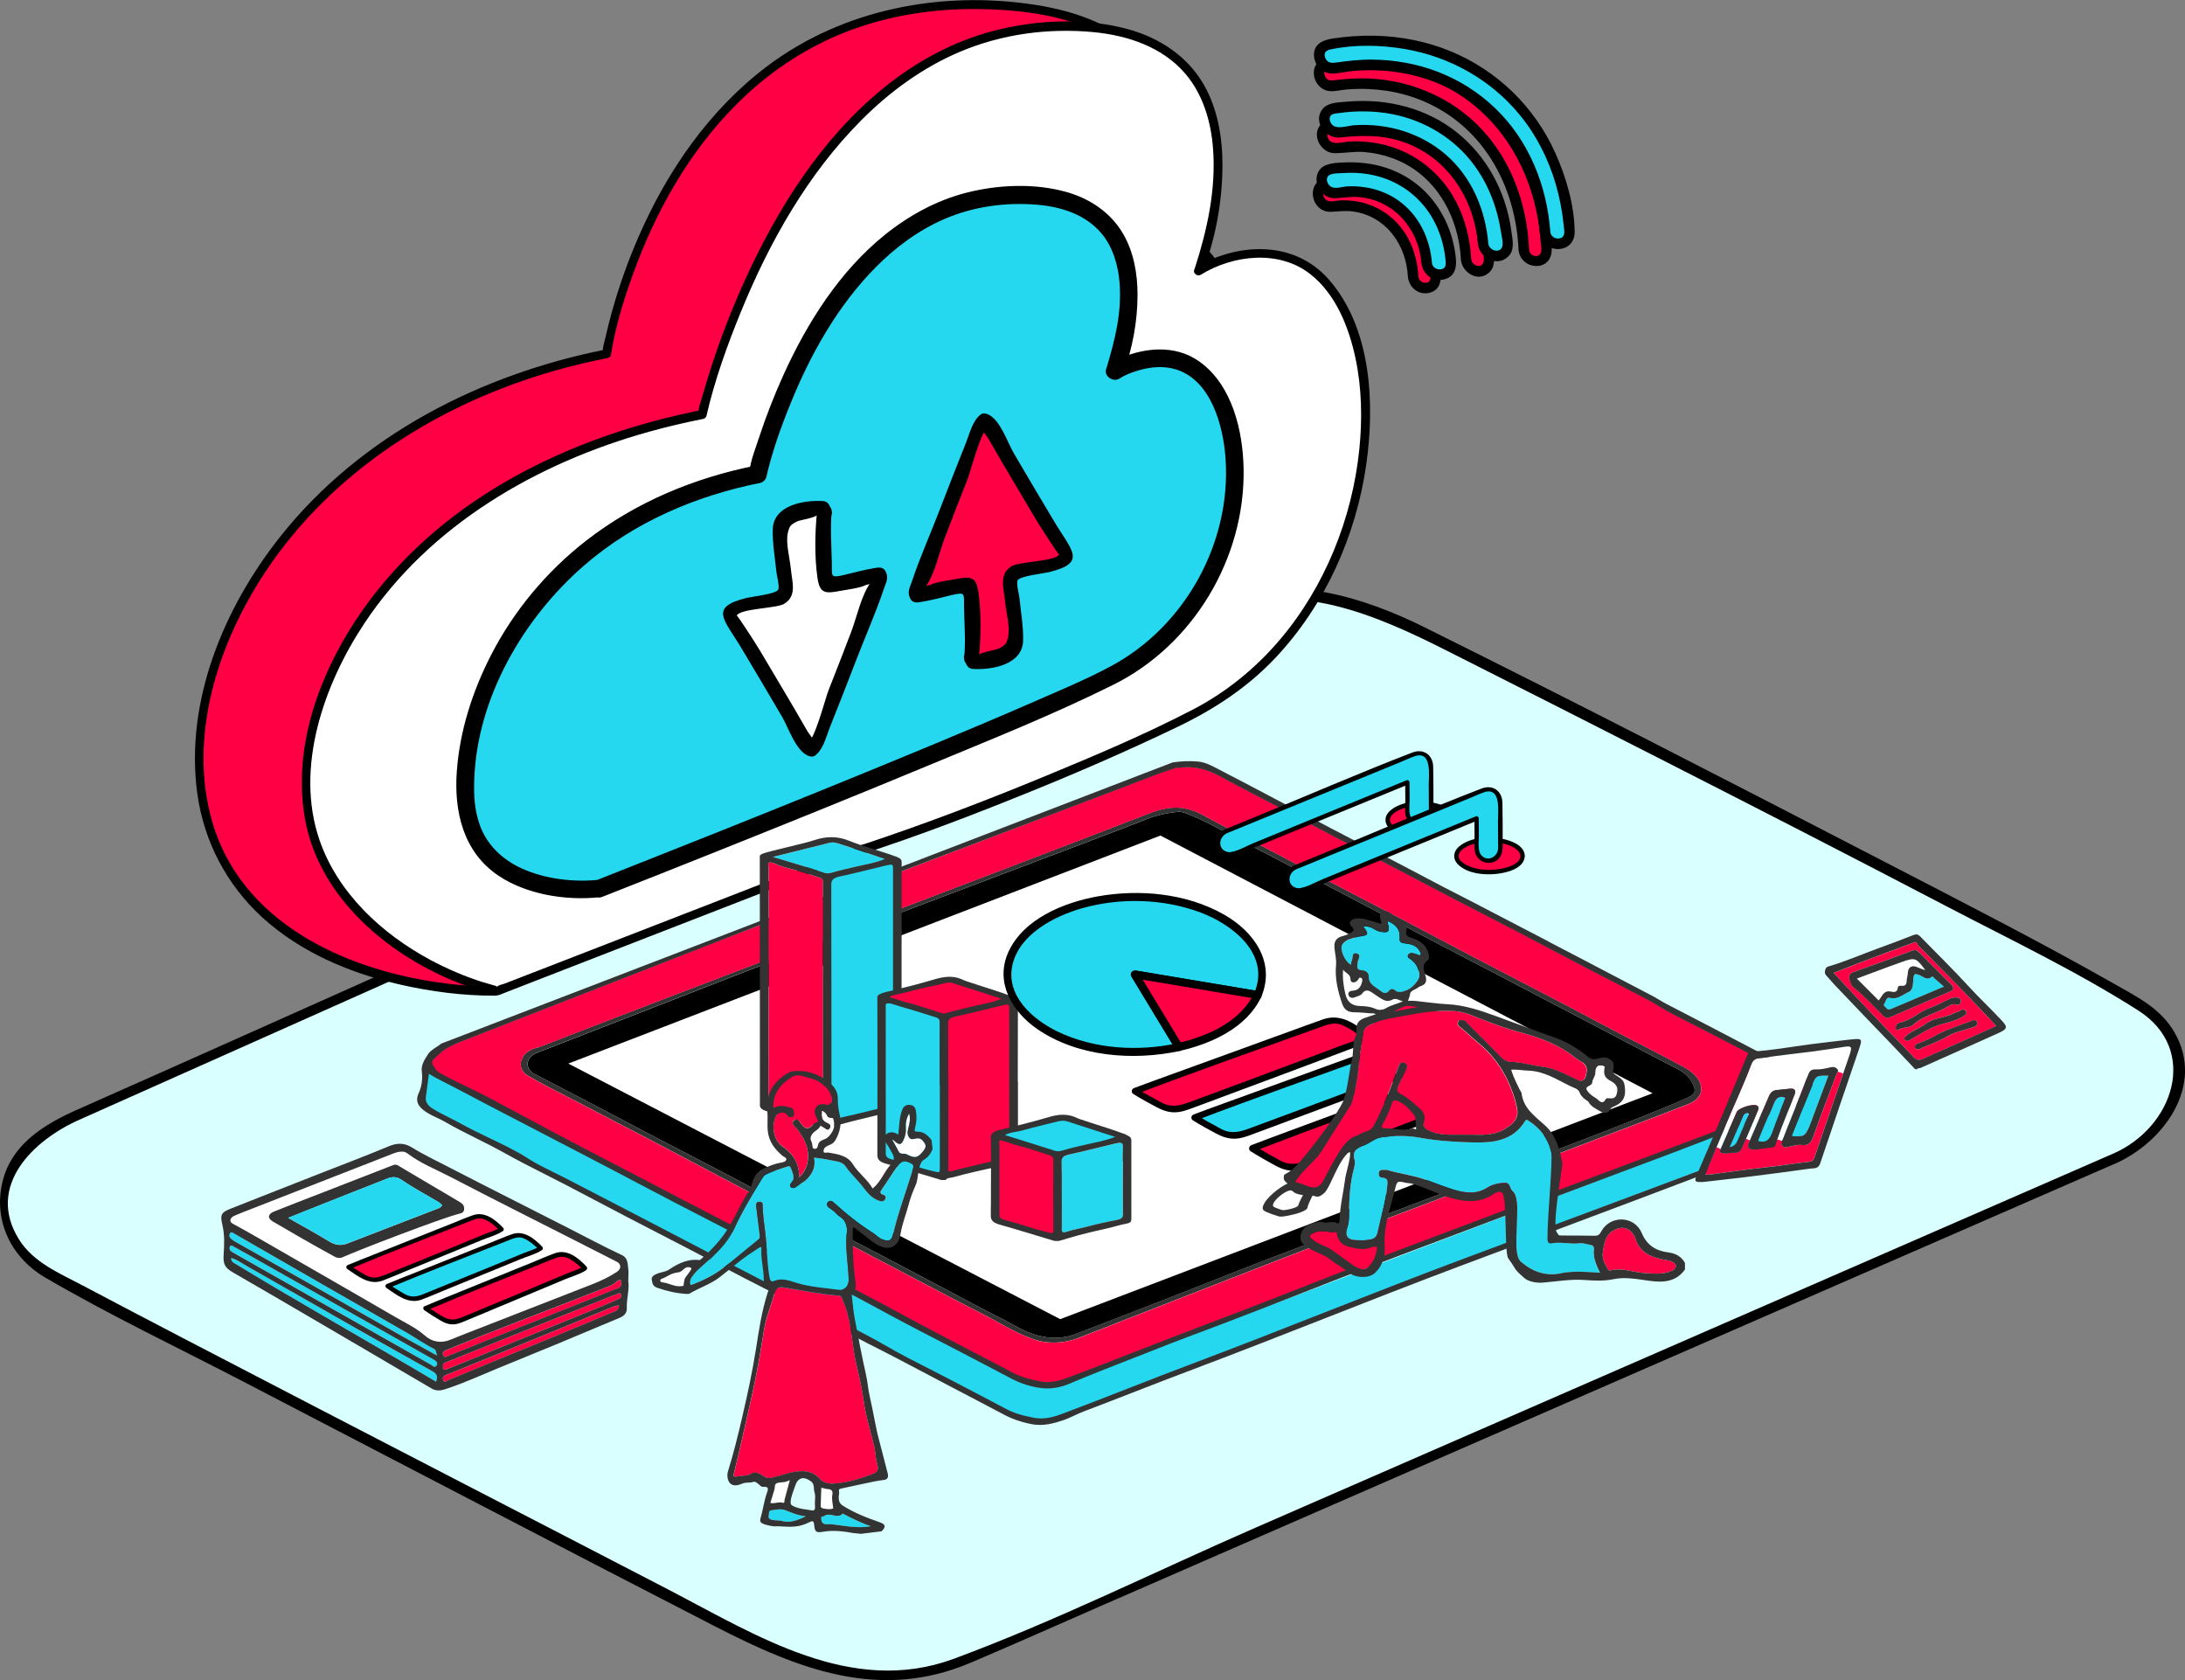 <?xml version="1.0" encoding="UTF-8"?><svg id="_レイヤー_2" xmlns="http://www.w3.org/2000/svg" viewBox="0 0 370.2 284.65"><rect x="0" y="0" width="370.2" height="284.65" fill="#808080" stroke="none"/><defs><style>.cls-1{fill:#fff;}.cls-2{fill:#25d8ef;}.cls-3{fill:#333;}.cls-4{fill:#d9ffff;}.cls-5{fill:#ff0045;}</style></defs><g id="_レイヤー_1-2"><path class="cls-4" d="m358.1,196.34l-194.63,84.87c-12.86,5.23-22.06,4.4-47.77-9.6-3.06-1.67-105.43-54.37-108.98-56.76-5.92-3.99-6.11-9.17-5.84-12.92.38-5.45,5.14-10.16,11.52-12.69l195-86.96c9.18-3.65,22.53-.73,33.15,4.63,3.54,1.79,118.46,59.6,124.16,64.87,5.02,4.64,4.95,8.65,4.38,12.19-.84,5.25-4.6,9.82-10.99,12.37Z"/><path d="m357.98,195.46c-17,7.41-34,14.83-51,22.24-31.42,13.7-62.83,27.4-94.25,41.1-16.94,7.39-33.77,15.79-51.11,22.21s-33.44-3.96-48.4-11.73c-11.7-6.08-23.43-12.12-35.14-18.18-15.71-8.13-31.42-16.26-47.11-24.43-5.65-2.95-11.3-5.89-16.93-8.88-3.95-2.1-8.37-3.88-10.83-7.83-5.63-9.04,2.42-16.81,10.25-20.27,2.47-1.09,4.93-2.2,7.4-3.3,10.56-4.71,21.11-9.41,31.67-14.12,31.07-13.85,62.13-27.71,93.2-41.56,20.25-9.03,40.39-18.44,60.8-27.11,12.87-5.47,26.82.69,38.44,6.55,12.14,6.12,24.26,12.27,36.37,18.44,16.19,8.25,32.36,16.53,48.46,24.95,10.87,5.68,22.15,11.05,32.5,17.66s5.99,19.78-4.31,24.26c-.8.35-.74,2.17.24,1.74,8.27-3.6,15.41-13.23,10.21-22.27-2.25-3.91-5.86-5.78-9.62-7.91-13.27-7.55-26.9-14.48-40.45-21.5-25.64-13.27-51.33-26.5-77.2-39.34-9.95-4.94-22.98-9.02-33.9-4.78-1.47.57-2.9,1.29-4.34,1.93-9.69,4.32-19.39,8.65-29.08,12.97-31.96,14.25-63.93,28.51-95.89,42.76-21.58,9.62-43.13,19.31-64.74,28.87-5.25,2.32-10.7,5.49-12.53,11.33-2.15,6.88.91,13.62,6.94,17.15,10.88,6.37,22.4,11.83,33.58,17.64,26.62,13.83,53.22,27.73,79.89,41.45,14.18,7.29,27.9,12.73,43.29,6.21,7.35-3.11,14.64-6.38,21.96-9.57,31.07-13.55,62.14-27.1,93.21-40.65,24.86-10.84,49.71-21.68,74.57-32.52,1.36-.59,2.73-1.19,4.09-1.78.8-.35.74-2.17-.24-1.74Z"/><path d="m194.06,138.84c1.74-.68,3.55-1.11,5.49-1.3.73-.07,1.29.22,1.85.43,2.83,1.08,5.23,2.55,7.8,3.86,3.23,1.65,6.4,3.35,9.6,5.02,2.93,1.53,5.85,3.07,8.78,4.6,3.2,1.68,6.4,3.35,9.59,5.03,2.46,1.28,4.9,2.58,7.36,3.86,3.16,1.65,6.33,3.29,9.49,4.94,2.46,1.28,4.9,2.58,7.36,3.86,3.43,1.79,6.86,3.58,10.28,5.38,2.7,1.42,5.39,2.84,8.09,4.26,1.58.83,3.19,1.62,4.74,2.47,1.47.81,2.27,1.92,2.61,3.18.24.88-.75,1.36-1.68,1.77-13.01,5.71-63.78,24.32-77.12,29.65-8.63,3.44-17.34,6.8-26.05,10.15-2.08.8-4.27.84-6.47.24-2.42-.66-4.17-1.91-6.19-2.91-3.38-1.67-6.63-3.46-9.93-5.2-3.62-1.91-7.22-3.83-10.85-5.73-4.51-2.36-9.05-4.69-13.56-7.05-4.05-2.12-8.08-4.28-12.12-6.4-3.85-2.02-7.73-4.01-11.59-6.02-3.38-1.77-6.73-3.56-10.11-5.33-3.61-1.89-7.24-3.75-10.84-5.64-1.63-.85-1.71-2.8.48-3.64,11.17-4.33,22.31-8.69,33.47-13.04,10.83-4.23,58.72-22.19,69.54-26.43Z"/><path class="cls-3" d="m88.31,179.71c.33-1.19,1.29-1.93,2.99-2.31.25-.06.48-.18.72-.28,21.88-8.53,80.8-30.83,102.71-39.34,3.46-1.34,6.14-1.35,9.25.38,3.41,1.89,6.99,3.66,10.47,5.49,3.37,1.77,6.73,3.56,10.11,5.33,4.26,2.23,8.56,4.43,12.82,6.66,4.05,2.12,8.07,4.28,12.12,6.4,4.51,2.36,9.05,4.69,13.56,7.05,4.06,2.12,8.08,4.27,12.13,6.4,3.4,1.78,6.88,3.5,10.21,5.34,1.8.99,2.99,2.34,2.81,4-.1.88-.9,1.72-2.14,2.2-11.14,4.36-59.35,22.46-70.5,26.81-10.92,4.26-21.84,8.5-32.74,12.78-1.78.7-3.57.97-5.55.76-.9-.09-1.66-.32-2.42-.59-3.14-1.12-5.65-2.81-8.46-4.23-3.22-1.62-6.37-3.31-9.55-4.97-2.93-1.53-5.86-3.07-8.78-4.6-2.95-1.55-5.9-3.09-8.85-4.64-2.66-1.39-5.33-2.77-7.99-4.16-3.18-1.66-6.36-3.33-9.53-5-3.87-2.04-7.71-4.09-11.59-6.12-4.51-2.36-9.04-4.7-13.56-7.05-2.35-1.22-4.75-2.41-6.99-3.72-1.07-.62-1.56-1.53-1.26-2.61Zm111.24-42.17c-1.94.19-3.75.61-5.49,1.3-10.82,4.25-58.7,22.21-69.54,26.43-11.15,4.35-22.3,8.71-33.47,13.04-2.19.85-2.1,2.79-.48,3.64,3.6,1.89,7.24,3.76,10.84,5.64,3.38,1.77,6.73,3.56,10.11,5.33,3.86,2.02,7.74,4.01,11.59,6.02,4.05,2.12,8.07,4.28,12.12,6.4,4.51,2.36,9.04,4.69,13.56,7.05,3.62,1.9,7.23,3.82,10.85,5.73,3.3,1.74,6.55,3.53,9.93,5.2,2.02,1,3.77,2.25,6.19,2.91,2.2.6,4.39.57,6.47-.24,8.71-3.35,17.42-6.71,26.05-10.15,13.35-5.32,64.11-23.93,77.12-29.65.93-.41,1.92-.88,1.68-1.77-.34-1.26-1.15-2.37-2.61-3.18-1.55-.85-3.16-1.65-4.74-2.47-2.7-1.42-5.39-2.84-8.09-4.26-3.42-1.79-6.85-3.59-10.28-5.38-2.45-1.29-4.9-2.58-7.36-3.86-3.16-1.65-6.33-3.29-9.49-4.94-2.46-1.28-4.9-2.58-7.36-3.86-3.19-1.68-6.39-3.35-9.59-5.03-2.93-1.53-5.85-3.07-8.78-4.6-3.2-1.68-6.37-3.38-9.6-5.02-2.57-1.31-4.97-2.77-7.8-3.86-.56-.22-1.12-.5-1.85-.43Z"/><path class="cls-5" d="m117.83,160.92c13.57-5.29,64.18-24.33,77.75-29.62,1.03-.4,2.12-.73,3.16-1.11.49-.18,1-.18,1.53-.22,2.54-.19,4.5.46,6.35,1.47,3.12,1.71,6.34,3.34,9.51,5.01,3.51,1.85,6.99,3.72,10.51,5.55,3.29,1.72,6.61,3.42,9.91,5.13,3.52,1.83,7.03,3.68,10.55,5.51,3.46,1.8,6.94,3.57,10.4,5.37,3.72,1.94,7.41,3.91,11.13,5.85,3.47,1.81,7,3.59,10.46,5.41,1.39.73,2.64,1.58,4.02,2.32,2.01,1.07,4.08,2.09,6.12,3.14,2.92,1.51,5.84,3.03,8.75,4.54,2.19,1.14,4.37,2.29,6.59,3.41,1.37.69,1.95,2.1.92,2.98-.61.52-1.56.81-2.43,1.16-5.69,2.25-11.36,4.53-17.13,6.68-14.97,5.57-66.63,25.33-81.56,30.95-7.84,2.95-15.55,6.05-23.38,9.01-1.45.55-3.07.97-4.68.67-1.77-.33-3.49-.79-4.95-1.58-2.9-1.57-5.87-3.06-8.78-4.6-3.34-1.77-6.74-3.49-10.03-5.3-3.4-1.87-6.89-3.66-10.35-5.48-2.81-1.48-5.62-2.96-8.44-4.43-3.28-1.7-6.56-3.4-9.84-5.1-2.76-1.43-5.52-2.86-8.28-4.29-2.93-1.53-5.85-3.07-8.79-4.6-3.47-1.81-6.98-3.6-10.44-5.42-4.49-2.37-8.93-4.78-13.41-7.16-2.77-1.47-5.77-2.76-8.48-4.29-.83-.47-1.89-1.77-1.23-2.34.7-.61,1.27-1.28,2.15-1.83.86-.54,1.82-.94,2.81-1.33,13.19-5.15,26.39-10.29,39.59-15.44Zm-26.53,16.48c-1.7.37-2.66,1.12-2.99,2.31-.3,1.08.18,1.99,1.26,2.61,2.24,1.31,4.64,2.49,6.99,3.72,4.52,2.35,9.05,4.69,13.56,7.05,3.87,2.03,7.72,4.08,11.59,6.12,3.17,1.67,6.35,3.33,9.53,5,2.66,1.39,5.33,2.78,7.99,4.16,2.95,1.54,5.9,3.09,8.85,4.64,2.93,1.53,5.86,3.07,8.78,4.6,3.18,1.66,6.33,3.35,9.55,4.97,2.82,1.41,5.32,3.1,8.46,4.23.76.27,1.52.5,2.42.59,1.98.2,3.77-.07,5.55-.76,10.9-4.28,21.82-8.52,32.74-12.78,11.15-4.35,59.36-22.44,70.5-26.81,1.24-.48,2.04-1.32,2.14-2.2.18-1.66-1.01-3.01-2.81-4-3.33-1.84-6.81-3.56-10.21-5.34-4.05-2.13-8.07-4.28-12.13-6.4-4.5-2.36-9.05-4.69-13.56-7.05-4.05-2.12-8.07-4.28-12.12-6.4-4.26-2.23-8.56-4.43-12.82-6.66-3.39-1.77-6.74-3.56-10.11-5.33-3.49-1.83-7.06-3.6-10.47-5.49-3.1-1.72-5.78-1.72-9.25-.38-21.91,8.51-80.83,30.8-102.71,39.34-.24.09-.47.22-.72.28Z"/><path class="cls-2" d="m72.01,185.93c.19-1.39.36-2.77.55-4.2,1.6,1.01,3.37,1.81,5.03,2.69,3.83,2.03,7.7,4.03,11.56,6.04,4.75,2.47,9.51,4.94,14.26,7.42,3.67,1.92,7.32,3.86,11,5.77,4.11,2.14,8.25,4.25,12.37,6.4,3.07,1.6,6.1,3.22,9.17,4.82,2.87,1.49,5.77,2.96,8.62,4.46,2.81,1.48,5.55,3.02,8.35,4.5,3.26,1.72,6.56,3.4,9.83,5.11,2.83,1.47,5.65,2.94,8.45,4.42,1.59.85,3.34,1.49,5.38,1.72,1.63.19,3.21-.17,4.59-.76,4.34-1.83,8.78-3.53,13.21-5.26,2.15-.84,4.28-1.71,6.45-2.51,15.5-5.74,67.65-25.72,83.09-31.53,6.71-2.53,12.69-4.98,19.41-7.49.62-.23,1.72-.67,2.39-.93.17.64-.16,1.18-.3,1.8-.24,1.03-.35,2.08-.91,3.09-.23.4-.52.62-.91.82-.71.37-1.6.69-2.42,1-5.16,2.01-47.3,17.82-52.51,19.76-15.49,5.77-30.6,11.98-46.04,17.79-7.6,2.86-15.07,5.87-22.66,8.73-1.49.56-3.12.99-4.77.68-1.72-.32-3.4-.75-4.82-1.51-3.16-1.68-6.34-3.34-9.52-5-3.61-1.89-7.35-3.68-10.79-5.68-3.76-2.19-7.82-4.11-11.68-6.2-4.93-2.68-10.01-5.23-15.02-7.84-4.97-2.59-9.93-5.18-14.9-7.76-4.36-2.27-8.73-4.52-13.11-6.79-1.97-1.02-4.09-1.93-5.87-3.08-3.48-2.24-7.67-3.86-11.37-5.9-1.59-.88-3.33-1.64-4.84-2.57-.78-.48-1.39-1.16-1.28-2Z"/><path class="cls-3" d="m262.44,159.56l1.31.68c1.27.66,2.55,1.32,3.82,1.99l3.09,1.62c3.18,1.67,6.36,3.34,9.55,5,.11.06.43.25.79.46.49.29,1.09.65,1.34.77,4.31,2.22,8.66,4.49,12.86,6.69l2.39,1.25c2.44,1.27,4.7,2.45,7.24,3.78.03.01.37.19.51.28.68.37,1.17.74,1.5,1.14.63.77.58,1.59.43,2.35-.16.82-.36,1.66-.56,2.47-.15.63-.31,1.26-.44,1.89l-.05.25c-.1.5-.21,1.06-.51,1.55-.3.49-.65.8-1.19,1.03-6.58,2.86-50.04,19.05-57.14,21.72-7.74,2.91-15.53,5.96-23.06,8.92-7.24,2.84-14.73,5.78-22.17,8.58-3.27,1.23-6.57,2.51-9.76,3.75-2.89,1.12-5.87,2.28-8.82,3.4-.52.2-1.03.43-1.51.66-.6.28-1.22.57-1.89.8-1.58.54-3.45,1.05-5.3.69-1.75-.33-3.34-.87-4.71-1.6-2.33-1.23-4.66-2.46-7-3.68l-2.58-1.35c-1.12-.59-2.23-1.17-3.34-1.76-3.36-1.78-6.84-3.61-10.33-5.36-1.35-.68-2.57-1.34-3.71-2.01-1.37-.81-2.85-1.57-4.27-2.3-1.06-.55-2.15-1.11-3.2-1.69-2.04-1.14-4.2-2.24-6.29-3.3-1.04-.53-2.09-1.07-3.13-1.6-1.51-.79-3.01-1.58-4.52-2.37-1.69-.89-3.38-1.78-5.07-2.66-1.65-.86-3.31-1.71-4.97-2.57-1.84-.94-3.67-1.89-5.49-2.84-1.8-.94-3.59-1.88-5.39-2.83-1.67-.88-3.34-1.76-5.01-2.63-1.19-.62-2.4-1.23-3.6-1.84-2.27-1.15-4.62-2.34-6.84-3.59-1.52-.85-3.13-1.66-4.69-2.44-1.78-.89-3.62-1.81-5.34-2.81-.43-.25-.9-.47-1.36-.69-.61-.28-1.23-.58-1.77-.93-.5-.33-.86-.63-1.11-.94-.55-.67-.62-1.41-.23-2.26.53-1.14.71-2.4.54-3.76-.12-1.04.43-1.89,1.01-2.8l.04-.07c.33-.51.86-.85,1.37-1.18.32-.2.62-.4.87-.62l123.93-47.64c1.4-.21,2.78-.27,4.15-.16,1.24.09,2.18.58,3.09,1.04l.13.07c3.75,1.94,7.4,3.86,10.47,5.49,2.83,1.5,5.74,3.03,8.91,4.68l2.53,1.32c2.13,1.11,4.26,2.22,6.4,3.32,2.12,1.09,4.26,2.22,6.33,3.31,1.34.7,2.67,1.41,4.01,2.11.75.4,1.52.78,2.28,1.17.76.39,1.53.78,2.28,1.17l13.18,6.86Zm-188.77,21.44c.27.32.61.62.92.8,1.52.85,3.15,1.65,4.74,2.41,1.24.6,2.53,1.22,3.75,1.87,1.88,1,3.76,2.01,5.63,3.01,2.59,1.39,5.17,2.77,7.77,4.15,2.09,1.1,4.23,2.21,6.3,3.28,1.38.71,2.77,1.43,4.14,2.15,1.64.85,3.28,1.71,4.92,2.57,1.29.68,2.58,1.35,3.87,2.03,2.42,1.26,4.83,2.51,7.26,3.76l3.94,2.04c2.31,1.2,4.62,2.39,6.93,3.59,2.82,1.47,5.63,2.94,8.44,4.43.92.49,1.85.97,2.77,1.45,2.5,1.31,5.09,2.66,7.58,4.03,2.18,1.2,4.45,2.38,6.64,3.53,1.13.59,2.26,1.18,3.39,1.77,1.23.65,2.46,1.29,3.7,1.93,1.68.87,3.41,1.77,5.09,2.67,1.25.68,2.81,1.18,4.91,1.57,1.68.32,3.33-.19,4.59-.66,3.82-1.44,7.68-2.94,11.41-4.4,3.91-1.52,7.96-3.1,11.97-4.61,7.02-2.64,14.08-5.41,20.91-8.1,7.7-3.03,52.72-19.9,60.65-22.85,4.61-1.72,9.22-3.55,13.69-5.32,1.14-.45,2.29-.91,3.44-1.36.17-.07.34-.13.52-.2.69-.26,1.41-.53,1.88-.94.64-.55.66-1.38.06-2.11h0c-.24-.3-.58-.56-.96-.76-1.58-.8-3.18-1.63-4.71-2.44l-1.87-.98c-2.91-1.52-5.83-3.03-8.75-4.54-.78-.4-1.56-.8-2.35-1.2-1.24-.63-2.53-1.28-3.77-1.94-.67-.36-1.31-.75-1.94-1.12-.67-.4-1.37-.82-2.08-1.2-1.96-1.03-3.97-2.06-5.91-3.06-1.52-.78-3.04-1.56-4.55-2.35-1.97-1.03-3.94-2.06-5.9-3.1-1.74-.92-3.49-1.84-5.23-2.75-1.73-.9-3.47-1.79-5.2-2.69-1.73-.89-3.47-1.78-5.19-2.68-1.76-.92-3.52-1.84-5.28-2.76-1.76-.92-3.51-1.84-5.27-2.76-1.56-.81-3.13-1.62-4.69-2.43-1.74-.9-3.48-1.8-5.22-2.7-2.17-1.13-4.36-2.29-6.47-3.41-1.35-.71-2.69-1.43-4.04-2.14-1.04-.55-2.09-1.09-3.14-1.64-2.1-1.09-4.27-2.22-6.37-3.37-2.15-1.17-4.08-1.62-6.26-1.46-.1,0-.2.01-.3.02-.42.03-.81.05-1.19.19-.41.15-.83.29-1.25.43-.63.21-1.29.43-1.91.67-10.18,3.96-57.4,21.68-67.58,25.65l-49.77,19.41c-.93.36-1.91.78-2.79,1.32-.6.37-1.06.82-1.51,1.24-.2.19-.41.39-.62.58-.38.33-.1.95.29,1.43Zm-1.14,6.15c.21.26.49.5.85.71.9.55,1.89,1.05,2.86,1.54.66.33,1.34.67,1.98,1.03,1.5.83,3.11,1.6,4.67,2.35,2.28,1.09,4.64,2.22,6.71,3.56,1.23.79,2.65,1.49,4.02,2.16.62.3,1.24.61,1.84.92l3.81,1.97c3.1,1.6,6.21,3.21,9.3,4.82,3.08,1.6,6.15,3.2,9.23,4.81,1.89.99,3.78,1.97,5.67,2.96,1.55.81,3.11,1.61,4.66,2.41,3.42,1.76,6.95,3.58,10.36,5.43,1.54.84,3.14,1.66,4.68,2.45,2.33,1.2,4.74,2.44,7,3.75,2.38,1.39,4.94,2.69,7.42,3.95,1.13.57,2.25,1.15,3.37,1.73l2.79,1.46c2.25,1.18,4.5,2.35,6.73,3.54,1.21.65,2.69,1.11,4.78,1.5,1.71.32,3.4-.19,4.67-.67,3.85-1.45,7.72-2.96,11.47-4.42,3.66-1.43,7.44-2.9,11.19-4.31,7.27-2.74,14.58-5.61,21.65-8.39,7.96-3.12,16.18-6.36,24.38-9.41,3.47-1.29,44-16.41,47.36-17.74,1.71-.68,3.42-1.35,5.14-2.02l.41-.16c.69-.26,1.41-.54,2-.84.36-.19.65-.39.87-.78.43-.78.6-1.6.76-2.4.05-.23.09-.45.14-.68.04-.18.1-.35.15-.52.12-.38.24-.74.17-1.14l-.58.23c-.58.23-1.23.49-1.66.64-3.51,1.31-6.88,2.63-10.13,3.91-2.99,1.17-6.07,2.38-9.28,3.59-7.06,2.66-51.22,19.2-58.1,21.91-8.15,3.2-16.58,6.51-24.99,9.63-1.58.59-3.17,1.21-4.7,1.82-.58.23-1.16.46-1.75.69-.92.36-1.84.72-2.77,1.08-3.44,1.34-7,2.73-10.43,4.18-1.61.68-3.19.94-4.68.77-1.86-.21-3.64-.78-5.43-1.74-2.6-1.38-5.26-2.76-7.84-4.11l-.61-.32c-1.26-.66-2.53-1.31-3.8-1.97-1.98-1.02-4.03-2.08-6.03-3.14-1.42-.75-2.82-1.51-4.22-2.27-1.37-.74-2.74-1.49-4.13-2.22-1.67-.88-3.35-1.74-5.03-2.61-1.2-.62-2.4-1.23-3.59-1.85-1.5-.78-2.99-1.57-4.48-2.35-1.56-.83-3.13-1.65-4.7-2.47-2.05-1.07-4.12-2.13-6.18-3.19-2.07-1.06-4.13-2.13-6.19-3.2-2.1-1.09-4.18-2.19-6.27-3.29-1.58-.83-3.15-1.66-4.73-2.49-2.57-1.34-5.15-2.68-7.72-4.02-2.18-1.13-8.67-4.51-8.67-4.51-3.1-1.61-6.3-3.28-9.42-4.93-.52-.27-1.05-.54-1.57-.81-1.09-.55-2.22-1.12-3.27-1.77l-.18,1.4c-.11.88-.23,1.75-.35,2.63-.05.43.08.84.39,1.22Zm178.32-33.64l1.85.96c2.78,1.45,5.51,2.87,8.24,4.3"/><polygon class="cls-1" points="179.63 223.48 96.29 180.18 196.61 141.55 279.99 185.21 179.63 223.48"/><path class="cls-5" d="m127.43,142.11l-43.09,25.78s-35.79,1.05-47.42-23.94c-11.72-25.2,9.16-72.88,65.87-84.04,0,0,9.76-62.44,66.61-59.01,43.48,2.63,26.33,41.26,26.33,41.26,0,0,5.64-8.62,13.83,9.79,8.19,18.41.64,50.97-26.75,64.38-27.39,13.41-55.38,25.77-55.38,25.77Z"/><path d="m127.05,141.47c-10.23,6.12-20.46,12.25-30.7,18.37-2.75,1.64-5.49,3.29-8.24,4.93-.88.53-1.76,1.05-2.64,1.58-.4.24-1.06.48-1.38.82-.19.21-.28-.11.23-.02-.12-.02-.25.01-.37,0-.63-.04-1.27,0-1.9-.03-2.59-.08-5.18-.31-7.75-.68-16.22-2.29-33.51-10.34-38.37-27.32-4.13-14.44,1.08-30.32,9.14-42.4,11.37-17.06,29.55-28.45,49.06-33.96,2.92-.83,5.88-1.52,8.86-2.12.23-.05.49-.29.52-.52.82-5.25,2.5-10.46,4.39-15.42,4.03-10.57,9.99-20.61,18.29-28.39,4.94-4.63,10.71-8.37,17.01-10.85,7.48-2.94,15.53-4.11,23.54-3.91,7.84.2,16.32,1.43,22.86,6.08,4.31,3.07,7.12,7.62,8.18,12.78,1.43,6.99.04,14.61-2.6,21.16-.14.35.01-.02-.09.22-.39.87.75,1.58,1.3.76.14-.21-.04.03.12-.16.2-.22.4-.44.63-.63.54-.45,1.31-.82,2.09-.85,1.41-.06,2.68.83,3.66,1.75,2.14,2.02,3.63,4.72,4.93,7.33,4.49,9.05,5.05,19.33,2.91,29.12-2.4,10.98-8.15,21.18-16.54,28.7-5.14,4.6-11.08,7.58-17.24,10.56-7.53,3.64-15.09,7.21-22.67,10.73-8.89,4.13-17.94,7.96-26.79,12.18-.14.07-.29.13-.43.19-.88.39-.12,1.68.76,1.3,8.15-3.6,16.26-7.3,24.35-11.04,7.73-3.57,15.45-7.2,23.13-10.89,6.61-3.18,13.18-6.2,18.82-10.97,8.94-7.56,15.18-18.11,17.86-29.48,2.31-9.81,2.11-20.43-2.16-29.68-1.38-2.98-2.96-5.99-5.2-8.42-1.12-1.22-2.54-2.38-4.2-2.74-1.9-.41-3.78.39-5.01,1.86-.11.13-.22.26-.31.41l1.3.76c2.56-5.79,3.83-12.61,3.35-18.91-.39-5.16-2.16-10.15-5.66-14.04-4.76-5.29-11.85-7.75-18.7-8.81-15.8-2.45-32.51.68-45.41,10.4-9.81,7.39-16.96,17.78-21.82,28.96-1.77,4.08-3.26,8.27-4.46,12.55-.4,1.45-.77,2.9-1.1,4.37-.16.73-.47,1.58-.47,2.33,0,.1-.04.21-.05.31l.52-.52c-21.15,4.2-41.44,14.51-55.03,31.58-9.62,12.09-16.3,28.03-14.13,43.72,1.12,8.04,4.99,15.41,10.99,20.89,6.51,5.94,14.9,9.47,23.41,11.4,5.19,1.18,10.57,1.88,15.9,1.87.84,0,1.3-.3,2.02-.73,2.03-1.22,4.06-2.43,6.1-3.65,11.73-7.02,23.45-14.03,35.18-21.05l.77-.46c.83-.5.07-1.79-.76-1.3Z"/><path class="cls-1" d="m146.1,143.92l-61.76,23.98s-22.32-4.84-30.38-23.94c-8.39-19.9,8.3-62.53,65.01-73.7,0,0,14.28-62.54,57.73-65.6,43.45-3.06,26.33,41.26,26.33,41.26,0,0,17-10.57,25.19,7.84,8.19,18.41.58,54.22-26.81,67.64-27.39,13.41-55.32,22.52-55.32,22.52Z"/><path d="m145.9,143.19c-9.91,3.85-19.81,7.69-29.72,11.54-6.96,2.7-13.91,5.4-20.87,8.1-2.48.96-4.96,1.93-7.45,2.89-.79.31-1.59.62-2.38.92-.31.12-.98.23-1.21.47-.16.16-.43-.19.26.05-.13-.04-.27-.05-.4-.1-.76-.25-1.56-.42-2.32-.67-3.09-.98-6.08-2.26-8.93-3.79-8.19-4.4-15.66-11.32-18.75-20.3-4.22-12.26.76-26.37,7.59-36.67,11.06-16.69,29.28-27.21,48.25-32.49,3.04-.85,6.11-1.56,9.21-2.18.24-.05.47-.29.52-.52,1.39-6.06,3.54-12.02,5.89-17.76,4.82-11.76,11.29-23.22,20.31-32.28,4.82-4.85,10.43-8.96,16.75-11.63,7.08-3,14.94-4.05,22.58-3.33,5.8.55,11.7,2.5,15.59,7.04,3.03,3.54,4.38,8.2,4.71,12.77.5,6.87-.97,13.6-3.06,20.09-.04.12-.09.25-.14.37-.24.62.58,1.17,1.1.85,5.48-3.39,13.26-4.28,18.56-.13,4.33,3.39,6.54,8.98,7.66,14.22,1.08,5.06,1.18,10.32.66,15.46-1.2,11.75-5.87,23.38-13.56,32.38-4.09,4.79-9.04,8.81-14.64,11.72-8.02,4.17-16.43,7.73-24.78,11.18-10.17,4.21-20.47,8.15-30.92,11.62-.17.05-.33.11-.5.16-.91.3-.52,1.75.4,1.45,9.33-3.04,18.53-6.56,27.62-10.24,8.67-3.5,17.24-7.23,25.67-11.28,6.19-2.98,11.78-6.65,16.52-11.68,8.38-8.9,13.64-20.65,15.36-32.71,1.48-10.32.89-23.15-6.37-31.39-5.71-6.47-14.84-6.27-21.96-2.35-.16.09-.32.18-.48.27l1.1.85c2.19-5.67,3.34-12.05,3.35-18.11,0-4.71-.81-9.57-3.2-13.7-2.75-4.75-7.4-7.81-12.61-9.28-7.33-2.05-15.66-1.67-22.98.23-6.87,1.79-13.17,5.24-18.66,9.7-10.47,8.52-17.94,20.38-23.47,32.55-2.15,4.74-4.04,9.59-5.65,14.54-.53,1.64-1.04,3.28-1.5,4.94-.24.86-.62,1.81-.72,2.7-.01.12-.06.23-.08.35l.52-.52c-20.72,4.11-41.17,13.56-54.65,30.31-8.53,10.6-14.87,24.95-12.47,38.81,2.64,15.22,17.52,26.02,31.68,29.76.86.23,1.26.18,2.08-.14l5.17-2.01c6.5-2.53,13.01-5.05,19.51-7.58,11.85-4.6,23.71-9.21,35.56-13.81.22-.08.43-.17.65-.25.89-.35.5-1.8-.4-1.45Z"/><path class="cls-2" d="m101.62,150.53s-19.46,2.11-22.35-12.51c-2.9-14.62,8.36-49.62,49.14-57.65,0,0,10.27-44.97,41.52-47.17,31.25-2.2,18.94,29.67,18.94,29.67,0,0,12.22-7.6,18.11,5.64,5.89,13.24.46,36.66-19.24,46.3-19.7,9.65-86.12,35.72-86.12,35.72Z"/><path d="m101.62,149.03c-4.37.47-9.28-.09-13.28-1.93-3.27-1.51-5.94-4.03-7.11-7.5-.85-2.52-.97-4.77-.88-7.51.47-13.84,8.28-27.32,18.61-36.29,8.45-7.34,18.93-11.81,29.84-13.99.49-.1.94-.57,1.05-1.05.98-4.28,2.49-8.49,4.15-12.55,3.38-8.31,7.95-16.42,14.28-22.84,3.39-3.45,7.34-6.38,11.8-8.3,4.93-2.11,10.39-2.84,15.72-2.38,3.99.34,8.04,1.64,10.72,4.73,2.02,2.32,2.95,5.57,3.17,8.55.37,5.02-.74,9.42-2.17,14.24-.03.09-.06.17-.09.25-.48,1.24,1.15,2.34,2.2,1.69s1.82-.95,2.97-1.31c2.15-.68,4.45-.93,6.63-.26,5.96,1.83,8.03,9.56,8.41,15.07,1,14.25-6.83,28.45-19.4,35.2-4.21,2.26-8.67,4.11-13.04,6.02-5.58,2.44-11.19,4.8-16.81,7.14-12.09,5.03-24.22,9.94-36.38,14.8-6.82,2.73-13.66,5.41-20.49,8.13-.1.04-.2.08-.31.12-1.78.7-1,3.6.8,2.89,6.03-2.37,12.05-4.76,18.06-7.16,12.44-4.97,24.87-9.98,37.24-15.12,10.5-4.36,21.14-8.6,31.33-13.67,13.57-6.74,22.34-21.47,22.06-36.6-.12-6.46-1.94-14.19-7.49-18.15-4.22-3.02-9.78-2.37-14.2-.19-.31.15-.62.31-.92.49l2.2,1.69c1.6-4.16,2.44-8.86,2.44-13.31,0-3.56-.64-7.23-2.45-10.33-2.1-3.61-5.64-5.96-9.61-7.08-5.39-1.51-11.51-1.25-16.9.12-5.11,1.3-9.77,3.86-13.86,7.15-7.64,6.16-13.1,14.79-17.13,23.64-1.58,3.48-2.98,7.05-4.17,10.68-.58,1.78-1.35,3.69-1.62,5.56-.01.09-.04.18-.07.27l1.05-1.05c-10.38,2.07-20.3,6.2-28.68,12.72-6.69,5.21-12.25,11.87-16.12,19.42-3.12,6.09-5.27,12.77-5.77,19.61-.5,6.8,1.06,13.7,7.07,17.72,4.79,3.2,11.44,4.25,17.12,3.64,1.9-.2,1.92-3.21,0-3Z"/><path class="cls-5" d="m164.61,111.46c-.04.63.41.81.97.66,1.43-.39,2.51-.61,3.93-1.02.25-.07.49-.19.74-.24,1.83-.43,1.92-.46,1.83-2.27-.12-2.19-.77-9.12-.92-10.29-.09-.65.05-1.11.86-1.29,2.6-.58,5.17-1.26,7.76-1.88,1.23-.3,1.3-.46.6-1.54-1.67-2.53-3.18-5.18-4.71-7.79-1.98-3.37-4.02-6.7-5.97-10.09-.7-1.25-1.43-2.48-2.15-3.71-.18-.32-.34-.75-.75-.71-.36.04-.42.45-.56.76-1.44,3.18-2.52,6.5-3.87,9.71-1.24,2.91-2.28,5.92-3.43,8.87-.96,2.44-1.94,4.86-2.86,7.3-.27.73-.66,1.41-.85,2.17-.07.26-.17.49.11.73.88-.04,1.72-.29,2.59-.52,2.18-.56,3.65-.83,5.84-1.34.38-.1.74.17.74.5.08,3.09.29,10.94.11,11.98Z"/><path d="m163.4,111.79l.26.62c.23.54.6.89,1.21.92,3.48.18,8.33-.83,8.47-4.74.08-2.36-.38-4.88-.61-7.23-.05-.56-.58-2.54-.31-3.05.39-.74,4.5-1.18,5.37-1.4,6.48-1.6,3.74-3.66.8-8.6-2.29-3.84-4.58-7.68-6.83-11.54-1.09-1.86-2.25-5.59-4.33-6.56-.37-.17-.9-.28-1.26,0-1.4,1.08-1.85,3.13-2.48,4.73-1.44,3.63-2.89,7.27-4.28,10.92-1.58,4.17-3.45,8.3-4.87,12.53-.41,1.22-.9,1.91-.28,3.08.28.53.87.65,1.41.57,1.86-.27,3.67-.78,5.5-1.21,2.53-.59,2.12-.33,2.17,2.28.06,2.76.28,5.59.02,8.34-.15,1.6,2.35,1.59,2.5,0,.33-3.5.42-7.65-.09-11.12-.38-2.66-1.29-2.72-3.88-2.22-1.13.22-3.31.46-4.31.99l-1.29.33c0,1.31.17,1.33.49.07,1.62-2.26,2.34-5.95,3.35-8.54,1.25-3.23,2.47-6.46,3.76-9.68.57-1.43,2.35-8.48,3.55-8.91-1.49.53-.63.82.11,2.1.68,1.18,1.36,2.37,2.05,3.55,1.95,3.34,3.95,6.64,5.91,9.97.52.89,3.86,6.11,3.94,5.92-.54,1.22-6.8,1.22-8.05,2.01-2.21,1.39-1.33,3.66-1.11,5.99.16,1.71.88,4.3.51,5.97-.28,1.23-.43,1.4-1.61,2.01-.43.22-3.6.68-3.37,1.23-.61-1.46-3.03-.82-2.41.66Z"/><path class="cls-1" d="m139.67,86.75c.04-.63-.41-.81-.97-.66-1.43.39-2.51.61-3.93,1.02-.25.07-.49.19-.74.24-1.83.43-1.92.46-1.83,2.27.12,2.19.77,9.12.92,10.29.09.65-.05,1.11-.86,1.29-2.6.58-5.17,1.26-7.76,1.88-1.23.3-1.3.46-.6,1.54,1.67,2.53,3.18,5.18,4.71,7.79,1.98,3.37,4.02,6.7,5.97,10.09.7,1.25,1.43,2.48,2.15,3.71.18.32.34.75.75.71.36-.04.42-.45.56-.76,1.44-3.18,2.52-6.5,3.87-9.71,1.24-2.91,2.28-5.92,3.43-8.87.96-2.44,1.94-4.86,2.86-7.3.27-.73.66-1.41.85-2.17.07-.26.17-.49-.11-.73-.88.04-1.72.29-2.59.52-2.18.56-3.65.83-5.84,1.34-.38.1-.74-.17-.74-.5-.08-3.09-.29-10.94-.11-11.98Z"/><path d="m140.87,86.42l-.26-.62c-.23-.54-.6-.89-1.21-.92-3.48-.18-8.33.83-8.47,4.74-.08,2.36.38,4.88.61,7.23.05.56.58,2.54.31,3.05-.39.74-4.5,1.18-5.37,1.4-6.48,1.6-3.74,3.66-.8,8.6,2.29,3.84,4.58,7.68,6.83,11.54,1.09,1.86,2.25,5.59,4.33,6.56.37.17.9.28,1.26,0,1.4-1.08,1.85-3.13,2.48-4.73,1.44-3.63,2.89-7.27,4.28-10.92,1.58-4.17,3.45-8.3,4.87-12.53.41-1.22.9-1.91.28-3.08-.28-.53-.87-.65-1.41-.57-1.86.27-3.67.78-5.5,1.21-2.53.59-2.12.33-2.17-2.28-.06-2.76-.28-5.59-.02-8.34.15-1.6-2.35-1.59-2.5,0-.33,3.5-.42,7.65.09,11.12.38,2.66,1.29,2.72,3.88,2.22,1.13-.22,3.31-.46,4.31-.99l1.29-.33c0-1.31-.17-1.33-.49-.07-1.62,2.26-2.34,5.95-3.35,8.54-1.25,3.23-2.47,6.46-3.76,9.68-.57,1.43-2.35,8.48-3.55,8.91,1.49-.53.63-.82-.11-2.1-.68-1.18-1.36-2.37-2.05-3.55-1.95-3.34-3.95-6.64-5.91-9.97-.52-.89-3.86-6.11-3.94-5.92.54-1.22,6.8-1.22,8.05-2.01,2.21-1.39,1.33-3.66,1.11-5.99-.16-1.71-.88-4.3-.51-5.97.28-1.23.43-1.4,1.61-2.01.43-.22,3.6-.68,3.37-1.23.61,1.46,3.03.82,2.41-.66Z"/><polygon class="cls-2" points="140.24 148.61 151.43 145.84 151.88 187.64 140.69 190.09 140.24 148.61"/><path class="cls-2" d="m149.9,145.53c-1.57.67-3.34.93-4.99,1.32-1.39.32-2.78.64-4.12,1.03-.45.13-.74.11-1.25-.05-2.47-.82-5.01-1.56-7.53-2.33-.28-.08-.56-.16-1.09-.31,3.4-.85,6.53-1.64,9.68-2.41.71-.17,1.36.12,1.92.29,2.46.77,4.86,1.61,7.37,2.46Z"/><path class="cls-5" d="m138.73,148.64c.51.16.72.39.7.75-.03.86,0,1.72,0,2.58v37.04c0,.93.03.88-1.42.55-2.29-.53-4.3-1.39-6.62-1.89-.92-.19-1.2-.55-1.2-1.14.03-8.05.03-7.57.03-15.62s0-16,0-24c0-.27-.24-.69.17-.78.38-.07.9.16,1.36.37.95.43,2.18.65,3.27.98,1.25.37,2.47.77,3.71,1.15Z"/><path class="cls-3" d="m152.76,159.82s0,0,0,0c0-4.6,0-9.2,0-13.8,0-.39-.21-.63-.81-.85-2.63-.99-5.54-1.71-8.1-2.74-2.13-.86-4.04-.73-6.02-.06-1.69.57-7.27,1.75-8.59,2.24,0,.05-.49.14-.51.41,0,.36,0,.73,0,1.03.02,16.35.02,24.18.02,40.54,0,.17.02.34,0,.5-.08.56.3.92,1.19,1.17.71.2,1.45.35,2.15.57,2.44.77,4.89,1.54,7.44,2.17.31.08.57.17.88.03,1.56-.44,2.55-.7,3.82-1.04.78-.21,6.82-1.65,7.63-1.83h0s.01,0,.02,0c.52-.12.87-.41.87-.74,0-4.05,0-20.57,0-20.9,0,0,0,0,0,0,0-.69,0-5.14,0-6.7Zm-13.34-7.86v37.04c0,.93.03.88-1.42.55-2.29-.53-4.3-1.39-6.62-1.89-.92-.19-1.2-.55-1.2-1.14.03-8.05.03-7.57.03-15.62s0-16,0-24c0-.27-.24-.69.17-.78.38-.07.9.16,1.36.37.95.43,2.18.65,3.27.98,1.25.37,2.47.77,3.71,1.15.51.16.72.39.7.75-.03.86,0,1.72,0,2.58Zm.13-4.14c-2.47-.82-5.01-1.56-7.53-2.33-.28-.08-.56-.16-1.09-.31,3.4-.85,6.53-1.64,9.68-2.41.71-.17,1.36.12,1.92.29,2.46.77,4.86,1.61,7.37,2.46-1.57.67-3.34.93-4.99,1.32-1.39.32-2.78.64-4.12,1.03-.45.13-.74.11-1.25-.05Zm2.16,41.75c-.69.22-.86.07-.84-.31,0-.17,0-.33,0-.5,0-15.8,0-23.09-.03-38.89,0-.73.25-1.14,1.53-1.41,2.59-.54,5.1-1.21,7.66-1.82,1.21-.28,1.27-.24,1.27.57v18.59s0,0,0,0c0,.32,0,16.06,0,21.43-1.58.38-5.75,1.38-6.18,1.49-1.12.3-2.34.48-3.41.84Z"/><polygon class="cls-5" points="160.33 172.19 171.61 169.26 171.73 196.3 160.09 199.17 160.33 172.19"/><polygon class="cls-5" points="150.1 168.75 160.83 165.92 171.61 169.26 160.33 172.19 150.1 168.75"/><polygon class="cls-2" points="149.76 169.31 149.34 196.31 159.49 199.29 159.91 172.4 149.76 169.31"/><path class="cls-3" d="m172.44,183.25c0-5.62,0-7.83.02-13.45,0-.45-.23-.71-.9-.96-2.54-.97-5.26-1.74-7.87-2.63-.28-.09-.56-.23-.8-.33-1.92-.8-3.64-.25-5.32.25-.92.27-1.85.52-2.78.77-.48.12-.97.25-1.46.37-1.08.27-2.17.53-3.26.8-.7.17-1.45.44-1.43.87.02.47.01.54.01.84.02,11.34.03,11.94,0,23.3,0,0,0,0,0,0,0,.87,0,1.74,0,2.61,0,.73.38,1.16,1.52,1.47,2.69.75,5.33,1.56,8,2.35.45.13.88.27,1.32.4h.73c.24-.42.93-.36,1.43-.51,1.75-.52,5.2-1.28,7.03-1.68v-.02c.97-.24,1.9-.54,2.9-.72.84-.15.89-.41.89-.82,0-5.86,0-3.19,0-9.05v-3.85Zm-13.21.52v14.09c0,.87.03.82-1.3.51-2.35-.55-4.42-1.42-6.78-1.94-.8-.18-1.08-.51-1.08-1.04,0-.83,0-1.67,0-2.5h0c.02-4.92,0-2.52,0-7.43,0-6.08,0-8.75,0-14.84,0-.27-.12-.54.28-.63.38-.07.73.06,1.24.22.88.27,1.24.4,1.83.56.49.12.85.25,1.32.39.03,0,.06.01.08.02,1.24.37,2.45.78,3.68,1.15.65.19.7.51.7.89-.02,4.65,0,5.89,0,10.54Zm.37-12.12c-1.59-.52-3.21-1.03-4.83-1.53-.49-.15-1-.23-1.48-.39-.6-.18-.75-.22-1.34-.41-.15-.05-1.21-.29-1.14-.5.06-.14,1.61-.47,2.4-.63.2-.04.55-.14.74-.19.29-.08.55-.16.84-.23,1.76-.47,3.56-.75,5.33-1.22.44-.11.85-.15,1.25-.02,2.74.87,5.48,1.76,8.3,2.67-1.56.67-3.25.91-4.83,1.28-1.48.35-2.97.69-4.4,1.12-.25.07-.46.16-.84.03Zm10.19,24.76c-.39.07-.76.14-1.14.21h0s-.05,0-.08.01c-.03,0-.05.01-.08.02h0c-.86.2-2.95.68-3.63.86-1.11.3-2.32.48-3.38.84-.69.23-.84.06-.81-.32,0-.14,0-.29,0-.43,0-12.04,0-12.15-.03-24.19,0-.62.21-.98,1.3-1.21,2.6-.56,5.14-1.22,7.7-1.83,1.3-.31,1.35-.29,1.35.55v15.78c0,5.71,0,2.9.02,8.61,0,.57-.21.91-1.22,1.09Z"/><polygon class="cls-2" points="168.94 192.1 180.22 189.25 190.71 192.82 179.42 195.64 168.94 192.1"/><polygon class="cls-5" points="168.72 192.41 179.21 195.93 179.15 209.48 168.83 206.57 168.72 192.41"/><path class="cls-2" d="m189,193.72c.84-.2,1.29-.21,1.27.51-.07,3.69-.03-1.14-.03,2.55s-.02,5.25,0,8.94c0,.51-.2.81-1.12.98-1.71.32-3.41.7-5.03,1.14-1.08.29-2.24.46-3.27.81-.8.28-.93.07-.93-.37.02-2.66,0-5.33,0-7.99,0-4.72.02,1.23-.03-3.49,0-.62.22-.97,1.3-1.21,2.64-.57,5.21-1.24,7.81-1.86Z"/><path class="cls-3" d="m190.8,192.21c-2.54-.96-5.26-1.74-7.87-2.63-.28-.09-.56-.23-.8-.33-1.92-.8-3.64-.25-5.32.25-1.16.34-2.34.65-3.52.95-.48.12-.96.24-1.44.36-.84.21-1.7.41-2.54.62-1.85.46-1.42,1.41-1.42,1.71.02,6.52.03,2.39,0,8.91.01.52-.01,1.05,0,1.59-.04.79-.01,1.57-.02,2.36,0,.73.39,1.15,1.52,1.47,3.14.88,6.13,1.83,9.23,2.75.19,0,.55.01.74.02.76-.19,1.18-.35,1.7-.5,2.13-.63,4.2-1.12,6.41-1.61,1.13-.25,2.19-.61,3.32-.82.84-.15.89-.41.89-.83,0-7.97,0-5.3,0-13.27,0-.45-.23-.71-.9-.96Zm-12.32,16.24c0,.41-.09.54-.88.35-2.54-.64-4.89-1.5-7.41-2.14-.78-.19-.87-.53-.86-.97v-2.9c0-.36,0-.71,0-1.07,0-2.44,0-2.74,0-5.19,0-3.79,0,.95,0-2.83,0-.18-.17-.45.16-.51.28-.05,1.85.56,2.34.71.46.14.96.25,1.44.38.32.08.64.17.94.27,1.17.39,2.37.76,3.55,1.14.51.16.7.39.7.75-.02,7.55,0,4.45,0,12Zm-.06-13.6c-1.7-.55-3.41-1.08-5.14-1.62-.48-.15-.96-.29-1.44-.45-.52-.16-1.05-.32-1.57-.48.44-.28,1-.41,1.57-.51.46-.08.92-.15,1.34-.27.03,0,.07-.02.1-.03,1.92-.55,3.94-.99,5.91-1.5.59-.15,1.11-.18,1.68,0,2.62.86,5.26,1.7,8.07,2.61-1.65.65-3.3.93-4.89,1.29-1.38.31-2.77.63-4.08,1.03-.6.18-.98.13-1.55-.05Zm11.83,1.92c0,3.69-.02,5.25,0,8.94,0,.51-.2.81-1.12.98-1.71.32-3.41.7-5.03,1.14-1.08.29-2.24.46-3.27.81-.8.28-.93.07-.93-.37.02-2.66,0-5.33,0-7.99,0-4.72.02,1.23-.03-3.49,0-.62.22-.97,1.3-1.21,2.64-.57,5.21-1.24,7.81-1.86.84-.2,1.29-.21,1.27.51-.07,3.69-.03-1.14-.03,2.55Z"/><path class="cls-2" d="m327.7,165.7c.51.44,1.01.88,1.66,1.45-3.11,1.31-5.93,2.5-8.75,3.7-.4.17-.75.33-1.05-.11-.16-.22-.56-.33-.28-.73.27-.38.28-1.14.95-.95,1.28.35,2.15-.56,3.13-.98.83-.35.73-1.52.82-2.32.08-.84.31-.82.95-.59.69.24,1.31,1.06,2.17.32.14-.12.28.11.4.22Z"/><path class="cls-1" d="m326.21,164.35c-.53-.13-.96-.32-1.41-.51-.92-.38-1.52.01-1.57,1.02-.02.44-.18.85-.19,1.27-.02.65-.24.95-.9.87-.29-.03-.57.02-.61.35-.08.72-.59.77-1.08.65-1.38-.34-1.58.89-2.17,1.48-1.2-1.2-2.43-2.44-3.69-3.7,2.52-.93,5.07-1.91,7.64-2.82,2.26-.79,2.4-.71,3.97,1.39Z"/><path class="cls-5" d="m335.14,170.55c1.01,1.07,2.05,2.12,3.08,3.28-3.09,1.38-6.13,2.75-9.17,4.11-1.02.46-2.06.9-3.07,1.38-.68.33-1.19.4-1.79-.27-2.15-2.32-4.41-4.55-6.59-6.83-2.32-2.44-4.59-4.91-6.92-7.4,1.96-.76,3.88-1.52,5.82-2.26,2.53-.95,5.07-1.88,7.61-2.82.3-.11.59-.31.77.21.09.26.38.46.59.68,3.23,3.3,6.51,6.56,9.68,9.92Zm-1.04,3.54c.47-.17,1.12-.34.83-.97-.24-.56-.8-.18-1.21-.04-2.13.79-4.3,1.47-6.28,2.62-.82.48-1.74.78-2.63,1.14-.3.12-.41.29-.37.6.04.37.31.28.63.31.17.09.35-.12.55-.21,1.43-.66,2.93-1.14,4.31-1.96,1.24-.74,2.77-1.01,4.17-1.49Zm-1.32-2.03c.29-.18.49-.4.32-.73-.19-.37-.6-.41-.87-.2-.36.28-.78.33-1.16.52-1.55.8-3.42.72-4.86,1.83-1.02.79-2.33,1.12-3.28,2.03-.15.14-.42.28-.23.57.12.18.3.26.53.23.26.05.4-.17.6-.28,1.72-.97,3.35-2.08,5.29-2.57,1.27-.32,2.53-.66,3.66-1.4Zm-1.55-1.91c.67.23,1-.13,1-.59,0-.51-.53-.59-1-.58-.23.04-.47.04-.68.13-1.16.53-2.28,1.2-3.48,1.6-1.83.61-3.18,2.12-5.11,2.51-.36.07-.67.32-.76.72-.06.35.12.75.44.52.78-.53,1.83-.23,2.51-.85,1.76-1.59,4.13-1.99,6.06-3.21.34-.21.81-.32,1.02-.25Zm-.99-2.12c.85-.36.93-.68.28-1.33-1.79-1.8-3.59-3.58-5.36-5.38-.38-.39-.7-.47-1.24-.26-3.33,1.26-6.68,2.48-10.04,3.67-.51.18-.52.52-.61.89.23.59.23,1.22.8,1.67,1.81,1.44,3.36,3.16,5,4.79.39.38.71.44,1.24.21,3.3-1.45,6.62-2.84,9.94-4.26Z"/><path class="cls-3" d="m338.95,172.68c1.26,1.29,1.25,1.61-.35,2.33-4.39,1.99-8.81,3.94-13.21,5.91-.21.1-.5-.03-.61.23-.37.04-.51-.23-.68-.42-1.26-1.31-2.49-2.63-3.75-3.95-3.19-3.32-6.39-6.63-9.56-9.98-.5-.54-.97-1.11-1.46-1.65-.31-.34-.09-1.26.35-1.39,2.89-.84,5.64-2.04,8.46-3.07,2.01-.73,4.02-1.48,6.01-2.27.49-.19.8-.16,1.16.2,2.8,2.87,5.67,5.67,8.37,8.63,1.6,1.74,3.31,3.35,4.92,5.06.12.13.24.24.36.36Zm-.73,1.14c-1.04-1.16-2.08-2.22-3.08-3.28-3.17-3.36-6.44-6.62-9.68-9.92-.21-.22-.5-.42-.59-.68-.18-.52-.47-.32-.77-.21-2.54.94-5.07,1.86-7.61,2.82-1.93.73-3.86,1.5-5.82,2.26,2.34,2.5,4.61,4.97,6.92,7.4,2.18,2.29,4.44,4.52,6.59,6.83.61.66,1.11.6,1.79.27,1.01-.49,2.05-.92,3.07-1.38,3.04-1.36,6.08-2.72,9.17-4.11Z"/><path class="cls-3" d="m334.93,173.11c.28.64-.36.8-.83.97-1.4.48-2.93.75-4.17,1.49-1.38.83-2.87,1.31-4.31,1.96-.2.09-.38.3-.55.21-.32-.04-.59.06-.63-.31-.04-.31.08-.48.37-.6.89-.36,1.81-.66,2.63-1.14,1.98-1.15,4.15-1.83,6.28-2.62.4-.15.97-.52,1.21.04Z"/><path class="cls-3" d="m333.09,171.34c.18.33-.03.54-.32.73-1.12.73-2.39,1.07-3.66,1.4-1.94.49-3.58,1.6-5.29,2.57-.2.11-.34.33-.6.28-.23.03-.41-.05-.53-.23-.2-.3.08-.43.23-.57.95-.9,2.27-1.24,3.28-2.03,1.44-1.11,3.31-1.03,4.86-1.83.37-.19.8-.24,1.16-.52.27-.2.68-.16.87.2Z"/><path class="cls-3" d="m332.22,169.56c0,.47-.32.82-1,.59-.2-.07-.68.04-1.02.25-1.93,1.22-4.31,1.62-6.06,3.21-.68.61-1.72.32-2.51.85-.32.23-.51-.17-.44-.52.08-.4.4-.65.76-.72,1.93-.38,3.28-1.9,5.11-2.51,1.2-.4,2.32-1.07,3.48-1.6.2-.09.45-.09.68-.13.47,0,1,.07,1,.58Z"/><path class="cls-3" d="m330.52,166.71c.65.66.56.97-.28,1.33-3.32,1.41-6.63,2.81-9.94,4.26-.53.23-.85.17-1.24-.21-1.64-1.63-3.19-3.35-5-4.79-.57-.45-.58-1.09-.8-1.67.09-.37.11-.71.61-.89,3.36-1.19,6.71-2.41,10.04-3.67.54-.2.86-.13,1.24.26,1.78,1.8,3.58,3.58,5.36,5.38Zm-1.16.44c-.65-.56-1.15-1.01-1.66-1.45-.12-.11-.25-.34-.4-.22-.85.73-1.48-.08-2.17-.32-.64-.23-.87-.25-.95.59-.08.8,0,1.98-.82,2.32-.98.42-1.86,1.33-3.13.98-.67-.18-.68.57-.95.95-.29.4.12.52.28.73.3.44.66.28,1.05.11,2.82-1.2,5.63-2.39,8.75-3.7Zm-4.56-3.31c.45.18.88.38,1.41.51-1.57-2.1-1.72-2.18-3.97-1.39-2.58.91-5.12,1.89-7.64,2.82,1.26,1.26,2.49,2.5,3.69,3.7.59-.59.79-1.82,2.17-1.48.49.12,1,.07,1.08-.65.04-.33.32-.38.61-.35.66.08.88-.22.9-.87.01-.42.17-.83.19-1.27.04-1,.64-1.4,1.57-1.02Z"/><path class="cls-1" d="m312.55,177.34c1.09-.16,1.26.03.91,1.06-.4,1.15-.79,2.31-1.19,3.46l-.89-.3c.05-.13.04-.29-.12-.47-.33-.37-.73-.37-1.11-.28-.84.2-1.69.4-2.55.36-.7-.04-1,.25-1.24.87-.8,2.12-1.64,4.23-2.47,6.35-.63,1.59-1.29,3.17-1.89,4.77-.02.05-.04.11-.06.16l-.84-.28c.89-2.59,1.98-5.1,2.96-7.65.23-.6.03-1.01-.69-.95-.8.06-1.59.16-2.39.25-.64.07-1.01.43-1.27,1.04-1.06,2.51-2.16,5-3.23,7.5l-.67-.29c.68-1.62,1.36-3.24,2.05-4.86.14-.32.11-.6-.16-.77-.65-.4-3.16.38-3.46,1.09-.92,2.09-1.79,4.19-2.72,6.27l-.71-.3c.61-1.48,1.22-2.94,1.84-4.41,1.36-3.23,2.85-6.39,4.07-9.67.44-1.17,1.31-.97,2.01-1.09,2.79-.42,5.6-.7,8.4-1.07,1.81-.23,3.61-.52,5.41-.8Z"/><path class="cls-5" d="m311.39,181.55l.89.3c-1.62,4.74-3.25,9.48-4.87,14.23-.16.45-.32.67-.88.73-2.51.28-4.99.69-7.5.96-1.72.18-3.44.39-5.15.64-1.48.2-2.95.4-4.43.6-.16.01-.32-.04-.53-.06.64-1.54,1.26-3.07,1.89-4.59l.71.3c-.25.55,0,.66.43.7.23.03.47,0,.9,0,.64-.23,1.77.28,2.27-.83.24-.54.47-1.07.7-1.61l.67.29c-.04.11-.09.21-.13.32-.37.87-.11,1.22.97,1.23.95-.13,2-.29,3.06-.4.33-.04.38-.29.44-.47.09-.29.19-.57.29-.85l.84.28c-.16.51-.14,1.02.64,1.05.94-.13,1.81-.51,2.7-.4,1.19.15,1.58-.44,1.94-1.45,1.26-3.54,2.62-7.04,3.93-10.55.06-.14.17-.28.23-.42Z"/><path class="cls-2" d="m306.98,184.04c.66-1.79.72-1.84,2.78-1.81-1.07,2.84-2.12,5.66-3.17,8.48-.01.04-.02.06-.04.1-.72,1.68-.94,1.8-2.99,1.67.8-2.01,1.6-3.99,2.4-5.96.33-.83.69-1.64,1.01-2.48Z"/><path class="cls-2" d="m300.54,186.93c.36-.92.91-1.36,1.97-.97-.76,1.98-1.53,3.9-2.22,5.84-.41,1.16-1,1.92-2.42,1.5.4-1,.83-2.05,1.26-3.1.47-1.09.99-2.16,1.41-3.27Z"/><path class="cls-2" d="m296.24,188.59c.25.2.01.31-.06.47-.6,1.35-1.2,2.7-1.77,4.07-.25.6-.59,1.08-1.37,1.21.76-1.77,1.47-3.43,2.2-5.09.11-.25.2-.54.55-.66.16-.05.28-.13.44,0Z"/><path class="cls-3" d="m313.45,176.11c2.13-.21,2.15-.21,1.43,1.88-2.17,6.37-4.35,12.73-6.49,19.11-.32.98-1.12.79-1.74.88-3.61.52-7.23.97-10.86,1.43-2.44.3-4.89.56-7.22.83-1.51.06-1.56-.08-1-1.38,1.57-3.6,3.08-7.22,4.6-10.84,1.31-3.11,2.58-6.22,3.89-9.32.15-.35.44-.54.88-.56,3.18-.18,6.32-.77,9.48-1.19,2.31-.3,4.62-.56,6.93-.83h.1Zm.01,2.28c.35-1.03.18-1.22-.91-1.06-1.8.28-3.6.56-5.41.8-2.8.37-5.61.64-8.4,1.07-.71.11-1.57-.08-2.01,1.09-1.22,3.28-2.72,6.44-4.07,9.67-.62,1.47-1.23,2.94-1.84,4.41-.63,1.52-1.26,3.05-1.89,4.59.21.02.37.07.53.06,1.48-.2,2.96-.4,4.43-.6,1.71-.25,3.42-.45,5.15-.64,2.51-.27,4.99-.68,7.5-.96.55-.06.72-.28.88-.73,1.62-4.75,3.25-9.49,4.87-14.23.4-1.15.79-2.31,1.19-3.46Z"/><path class="cls-3" d="m311.27,181.08c.16.18.17.33.12.47-.06.14-.17.28-.23.42-1.31,3.52-2.68,7.02-3.93,10.55-.36,1.02-.75,1.6-1.94,1.45-.89-.11-1.76.26-2.7.4-.78-.04-.79-.54-.64-1.05.02-.05.04-.11.06-.16.6-1.6,1.26-3.18,1.89-4.77.83-2.12,1.67-4.23,2.47-6.35.23-.62.54-.9,1.24-.87.85.04,1.71-.16,2.55-.36.38-.09.78-.09,1.11.28Zm-1.51,1.15c-2.06-.03-2.12.02-2.78,1.81-.32.83-.68,1.65-1.01,2.48-.8,1.98-1.6,3.95-2.4,5.96,2.05.13,2.27,0,2.99-1.67.01-.04.02-.06.04-.1,1.05-2.82,2.1-5.63,3.17-8.48Z"/><path class="cls-3" d="m303.38,184.43c.72-.06.92.35.69.95-.97,2.56-2.07,5.06-2.96,7.65-.1.28-.2.56-.29.85-.06.18-.11.44-.44.47-1.05.11-2.1.28-3.06.4-1.08,0-1.35-.36-.97-1.23.04-.11.09-.21.13-.32,1.07-2.51,2.17-5,3.23-7.5.26-.61.63-.97,1.27-1.04.8-.08,1.59-.18,2.39-.25Zm-.88,1.52c-1.06-.38-1.61.05-1.97.97-.42,1.11-.95,2.17-1.41,3.27-.44,1.04-.86,2.1-1.26,3.1,1.43.42,2.01-.33,2.42-1.5.69-1.95,1.47-3.87,2.22-5.84Z"/><path class="cls-3" d="m297.71,187.3c.27.17.3.44.16.77-.69,1.62-1.36,3.24-2.05,4.86-.23.54-.46,1.07-.7,1.61-.49,1.11-1.62.6-2.27.83-.42,0-.66.02-.9,0-.43-.04-.68-.15-.43-.7.93-2.08,1.8-4.19,2.72-6.27.3-.71,2.81-1.48,3.46-1.09Zm-1.52,1.76c.07-.16.31-.28.06-.47-.16-.12-.28-.04-.44,0-.35.11-.44.4-.55.66-.73,1.66-1.44,3.32-2.2,5.09.78-.13,1.12-.61,1.37-1.21.57-1.36,1.17-2.72,1.77-4.07Z"/><path class="cls-2" d="m213.1,168.57c.5-1.11.78-2.28.78-3.49,0-7.24-9.67-13.1-21.6-13.1s-21.6,5.87-21.6,13.1,9.67,13.1,21.6,13.1c2.62,0,5.13-.28,7.45-.8l-7.45-12.3,20.82,3.49Z"/><path d="m213.68,168.91c2.51-5.91-1.27-11.15-6.36-14.01-6.35-3.58-14.28-4.31-21.36-3.04-5.73,1.03-12.62,3.82-15.15,9.51-2.26,5.09.69,10.03,4.91,12.95,6.84,4.72,16.27,5.43,24.19,3.72.43-.09.62-.64.41-1-2.48-4.1-4.97-8.2-7.45-12.3l-.77,1c6.94,1.16,13.88,2.32,20.82,3.49.86.14,1.23-1.17.36-1.31-6.94-1.16-13.88-2.32-20.82-3.49-.55-.09-1.1.45-.77,1,2.48,4.1,4.97,8.2,7.45,12.3l.41-1c-6.7,1.45-14.21,1.02-20.44-2.01-4.18-2.04-8.74-6.05-7.58-11.23s7.03-8.27,11.79-9.62c6.45-1.83,13.71-1.65,20.02.69,5.47,2.03,11.98,7.08,9.17,13.67-.34.8.83,1.49,1.18.69Z"/><path class="cls-5" d="m213.1,168.57l-20.82-3.49,7.45,12.3c6.49-1.45,11.51-4.73,13.36-8.81Z"/><path d="m213.28,167.91c-6.06-1.02-12.13-2.03-18.19-3.05-.88-.15-1.75-.29-2.63-.44-.55-.09-1.1.45-.77,1,2.48,4.1,4.97,8.2,7.45,12.3.16.27.47.38.77.31,5.32-1.22,11.32-3.9,13.77-9.13.37-.79-.8-1.48-1.18-.69-2.31,4.92-7.96,7.36-12.96,8.5l.77.31c-2.48-4.1-4.97-8.2-7.45-12.3l-.77,1c6.06,1.02,12.13,2.03,18.19,3.05.88.15,1.75.29,2.63.44s1.23-1.17.36-1.31Z"/><path class="cls-5" d="m258.18,42.29c-.7-18.35-14.81-30.44-32.33-27.76-2.43.37-3.36-3.51-.91-3.88,20.07-3.07,36.28,10.63,37.08,31.74.1,2.57-3.74,2.45-3.84-.11h0Z"/><path d="m259.07,42.29c-.32-7.55-2.9-14.99-8.16-20.53-4.92-5.19-11.76-8.12-18.88-8.46-1.92-.09-3.83.03-5.74.27-.76.1-1.42.16-1.78-.64-.29-.64-.12-1.17.53-1.4.86-.3,2.05-.27,2.95-.34,1-.07,1.99-.1,2.99-.08,1.95.03,3.9.22,5.81.61,7.06,1.42,13.45,5.36,17.77,11.14,2.49,3.34,4.27,7.17,5.34,11.2.6,2.26.97,4.57,1.14,6.89.05.71.42,2.09-.51,2.38-.73.23-1.4-.33-1.47-1.05-.1-1.13-1.88-1.14-1.78,0,.32,3.52,5.54,3.87,5.62.11.1-4.38-1.09-9.12-2.74-13.14-3.03-7.42-8.64-13.64-15.97-16.99-3.75-1.71-7.79-2.66-11.9-2.88-2.23-.12-4.46,0-6.68.28-1.64.22-3.06.9-3.01,2.79.04,1.5,1.21,2.89,2.74,2.99.94.06,1.94-.22,2.88-.29,1.21-.1,2.43-.12,3.64-.07,4.13.17,8.22,1.26,11.83,3.3,8.64,4.86,13.17,14.24,13.59,23.92.05,1.14,1.83,1.15,1.78,0Z"/><path class="cls-5" d="m248.38,43.99c-.56-12.51-10.07-20.67-22.03-18.92-2.43.35-3.36-3.52-.91-3.88,14.6-2.13,26.09,7.55,26.78,22.91.12,2.57-3.72,2.45-3.84-.11h0Z"/><path d="m249.27,43.99c-.28-5.48-2.23-10.87-6.22-14.73s-9.05-5.5-14.31-5.3c-.97.04-2.87.69-3.55-.23-.22-.29-.37-.77-.25-1.13.19-.59.84-.57,1.37-.64,2.8-.33,5.66-.23,8.42.41,5.09,1.19,9.6,4.24,12.52,8.59,1.7,2.54,2.85,5.39,3.5,8.37.19.87.34,1.75.44,2.63.08.71.32,1.69.16,2.39-.27,1.24-1.95.7-2.06-.37-.11-1.13-1.89-1.14-1.78,0,.23,2.29,3.04,3.97,4.89,2.09,1.06-1.07.71-2.76.56-4.11-.19-1.65-.49-3.28-.95-4.88-1.7-5.89-5.49-11.12-10.88-14.14-2.61-1.46-5.5-2.37-8.46-2.75-1.66-.21-3.34-.26-5.01-.15-1.27.08-2.97.03-3.89,1.05-1.64,1.83.04,4.86,2.35,4.86,1.66,0,3.26-.32,4.94-.2,1.64.12,3.26.47,4.81,1.03,7.26,2.61,11.27,9.75,11.65,17.19.06,1.14,1.84,1.15,1.78,0Z"/><path class="cls-5" d="m239.42,46.82c-.35-7.82-6.3-12.94-13.78-11.85-2.43.35-3.36-3.52-.91-3.88,10.09-1.47,18.05,5.21,18.53,15.84.12,2.57-3.72,2.45-3.84-.11h0Z"/><path d="m240.31,46.82c-.21-4.02-1.83-7.9-5.08-10.38-1.49-1.14-3.25-1.92-5.1-2.27-1.02-.19-2.06-.27-3.1-.22-.7.03-1.72.4-2.33-.07-.39-.3-.65-.96-.47-1.44.25-.69,1.42-.58,2.01-.62,2.01-.13,4.02.06,5.94.66,3.61,1.13,6.57,3.71,8.3,7.05,1.06,2.04,1.65,4.32,1.84,6.6.06.7.23,1.67-.71,1.77-.68.07-1.24-.42-1.3-1.08-.1-1.13-1.88-1.14-1.78,0,.16,1.87,1.82,3.28,3.72,2.77,2.39-.65,1.92-3.37,1.63-5.24-.72-4.59-3.12-8.84-6.96-11.51-1.83-1.27-3.96-2.13-6.15-2.53-1.13-.21-2.28-.31-3.42-.3-1.09,0-2.46-.03-3.48.42-1.75.78-1.82,3.08-.7,4.43.59.71,1.45,1.07,2.38,1.02,1.23-.07,2.41-.22,3.65-.06,5.58.75,9.05,5.61,9.33,11.01.06,1.14,1.84,1.15,1.78,0Z"/><ellipse class="cls-5" cx="240.72" cy="138.89" rx="5.61" ry="2.73"/><path d="m245.96,138.89c-.05,1.46-2.35,2.02-3.45,2.21-1.86.32-4.05.21-5.75-.7-.51-.28-1.14-.7-1.25-1.32s.35-1.09.79-1.41c1.49-1.07,3.62-1.23,5.39-1.08,1,.08,2.04.3,2.94.77.59.31,1.3.8,1.33,1.54.02.48.77.48.75,0-.07-1.85-2.42-2.64-3.92-2.92-2.17-.4-4.86-.28-6.76.97-.6.4-1.17.96-1.27,1.71s.27,1.37.79,1.83c1.63,1.43,4.26,1.66,6.32,1.45,1.68-.17,4.75-.87,4.83-3.04.02-.48-.73-.48-.75,0Z"/><ellipse class="cls-5" cx="252.37" cy="145" rx="5.61" ry="2.73"/><path d="m257.6,145c-.05,1.46-2.35,2.02-3.45,2.21-1.86.32-4.05.21-5.75-.7-.51-.28-1.14-.7-1.25-1.32s.35-1.09.79-1.41c1.49-1.07,3.62-1.23,5.39-1.08,1,.08,2.04.3,2.94.77.59.31,1.3.8,1.33,1.54.02.48.77.48.75,0-.07-1.85-2.42-2.64-3.92-2.92-2.17-.4-4.86-.28-6.76.97-.6.4-1.17.96-1.27,1.71s.27,1.37.79,1.83c1.63,1.43,4.26,1.66,6.32,1.45,1.68-.17,4.75-.87,4.83-3.04.02-.48-.73-.48-.75,0Z"/><path class="cls-2" d="m208.3,144.76c-.79,0-1.53-.47-1.85-1.24-.42-1.02.07-2.19,1.09-2.61l32.14-13.18c.62-.25,1.31-.18,1.87.19.55.37.89.99.89,1.65l.05,8.14c0,1.1-.88,2-1.99,2.01h-.01c-1.1,0-1.99-.89-2-1.99l-.03-5.18-29.39,12.06c-.25.1-.51.15-.76.15Z"/><path d="m208.3,144.38c-1.96-.17-2-2.42-.49-3.19.32-.16.67-.28,1-.41,1.41-.58,2.83-1.16,4.24-1.74,4.32-1.77,8.63-3.54,12.95-5.31,3.83-1.57,7.66-3.14,11.49-4.71.74-.3,1.48-.67,2.24-.92,2.94-.95,2.33,3.32,2.34,4.91l.02,3.81c0,.28.03.57,0,.85-.1,1.37-1.69,2.25-2.77,1.19-.76-.74-.49-2.41-.49-3.37s-.01-1.97-.02-2.95c0-.22-.24-.46-.47-.36-8.64,3.54-17.27,7.09-25.91,10.63-1.27.52-2.75,1.43-4.14,1.57-.48.05-.48.8,0,.75,1.19-.12,2.36-.78,3.46-1.23l7-2.87c5.33-2.19,10.66-4.37,16-6.56,1.27-.52,2.53-1.04,3.8-1.56l-.47-.36.02,3.07c0,.91-.16,2.05.17,2.93.49,1.32,2.09,1.93,3.34,1.26,1.01-.54,1.25-1.52,1.25-2.56.02-2.45,0-4.91-.04-7.35-.04-2.02-1.64-3.14-3.54-2.41-8.96,3.45-17.79,7.3-26.68,10.94-1.6.66-3.2,1.3-4.79,1.97-.66.28-1.25.59-1.6,1.26-.86,1.64.39,3.33,2.1,3.47.48.04.48-.71,0-.75Z"/><path class="cls-2" d="m220.03,150.87c-.79,0-1.53-.47-1.85-1.24-.42-1.02.07-2.19,1.09-2.61l32.14-13.18c.61-.25,1.31-.18,1.87.19.55.37.89.99.89,1.65l.05,8.14c0,1.11-.88,2.01-1.99,2.01h-.01c-1.1,0-1.99-.89-2-1.99l-.03-5.18-29.39,12.06c-.25.1-.51.15-.76.15Z"/><path d="m220.03,150.49c-1.96-.17-2-2.42-.49-3.19.32-.16.67-.28,1-.41,1.41-.58,2.83-1.16,4.24-1.74,4.32-1.77,8.63-3.54,12.95-5.31,3.83-1.57,7.66-3.14,11.49-4.71.74-.3,1.48-.67,2.24-.92,2.94-.95,2.33,3.32,2.34,4.91,0,1.27.02,2.54.02,3.81,0,.28.03.57,0,.85-.1,1.37-1.69,2.25-2.77,1.19-.76-.74-.49-2.41-.49-3.37l-.02-2.95c0-.22-.24-.46-.47-.36-8.64,3.54-17.27,7.09-25.91,10.63-1.27.52-2.75,1.43-4.14,1.57-.48.05-.48.8,0,.75,1.19-.12,2.36-.78,3.46-1.23l7-2.87c5.33-2.19,10.66-4.37,16-6.56,1.27-.52,2.53-1.04,3.8-1.56l-.47-.36c0,1.02.01,2.05.02,3.07,0,.91-.16,2.05.17,2.92.49,1.32,2.09,1.93,3.34,1.26,1.01-.54,1.25-1.52,1.25-2.56.02-2.45,0-4.91-.04-7.35-.04-2.02-1.64-3.14-3.54-2.41-8.96,3.45-17.79,7.3-26.68,10.94-1.6.66-3.2,1.3-4.79,1.97-.66.28-1.25.59-1.6,1.26-.86,1.64.39,3.33,2.1,3.47.48.04.48-.71,0-.75Z"/><path class="cls-2" d="m261.79,39.3c-1.3-18.97-16.87-31.07-35.65-27.78-2.6.46-3.72-3.53-1.1-3.99,21.51-3.76,39.39,9.95,40.88,31.77.18,2.66-3.95,2.65-4.14,0h0Z"/><path d="m262.67,39.3c-.58-7.86-3.61-15.47-9.36-20.98s-13.15-8.16-20.85-8.22c-2.1-.02-4.15.22-6.22.51-.77.11-1.45-.05-1.73-.87s.17-1.21.93-1.37c4.04-.86,8.52-.76,12.58-.07,7.59,1.3,14.53,5.17,19.44,11.13,2.82,3.42,4.86,7.46,6.11,11.7.68,2.32,1.14,4.71,1.37,7.12.07.76.36,1.82-.59,2.11-.76.23-1.59-.26-1.69-1.05-.14-1.12-1.92-1.14-1.78,0,.2,1.64,1.37,2.88,3.09,2.88s2.83-1.24,2.82-2.88c-.03-4.52-1.45-9.34-3.29-13.43-3.48-7.74-9.81-13.92-17.66-17.17-4.1-1.7-8.52-2.57-12.96-2.66-2.36-.05-4.72.12-7.06.47-1.75.26-3.36.99-3.18,3.05.14,1.58,1.47,2.89,3.07,2.89,1.1,0,2.24-.32,3.34-.42,1.18-.11,2.37-.16,3.55-.14,4.48.06,8.96,1.07,12.96,3.11,9.22,4.71,14.55,14.15,15.3,24.31.08,1.14,1.86,1.14,1.78,0Z"/><path class="cls-2" d="m251.28,41.34c-.98-12.93-11.46-21.09-24.29-18.94-2.6.44-3.72-3.55-1.1-3.99,15.65-2.62,28.32,7.06,29.53,22.93.2,2.65-3.94,2.64-4.14,0h0Z"/><path d="m252.17,41.34c-.47-5.72-2.77-11.26-7.15-15.09-4.28-3.74-9.97-5.42-15.61-5.03-1.08.07-2.99.81-3.78-.17-.25-.31-.44-.82-.31-1.21.21-.61.96-.61,1.51-.68,3.01-.43,6.12-.4,9.11.19,5.51,1.09,10.52,4.11,13.85,8.66,1.93,2.63,3.26,5.65,4.03,8.81.2.83.36,1.66.49,2.5.1.66.46,1.95.16,2.6-.5,1.06-2.16.44-2.29-.57-.14-1.12-1.93-1.13-1.78,0,.31,2.38,3.29,3.99,5.19,2.05,1.06-1.08.69-2.7.51-4.04-.24-1.78-.63-3.53-1.2-5.23-2.03-6.1-6.27-11.34-12.04-14.26-2.93-1.48-6.11-2.34-9.37-2.65-1.77-.16-3.56-.15-5.34.01-1.37.13-3.21.09-4.12,1.3-1.6,2.12.56,5,2.97,4.76,3.61-.36,6.98-.48,10.48.67,7.62,2.5,12.27,9.58,12.92,17.39.09,1.13,1.87,1.14,1.78,0Z"/><path class="cls-2" d="m241.72,44.52c-.61-8.08-7.17-13.21-15.19-11.86-2.6.44-3.72-3.55-1.1-3.99,10.83-1.81,19.59,4.87,20.43,15.85.2,2.65-3.94,2.64-4.14,0h0Z"/><path d="m242.61,44.52c-.36-4.22-2.24-8.13-5.75-10.6-1.68-1.18-3.67-1.92-5.7-2.21-.97-.14-1.95-.19-2.94-.13-.84.05-2.11.54-2.84-.04-.4-.31-.7-.97-.51-1.46.3-.81,1.84-.7,2.53-.75,2.12-.16,4.25.01,6.29.6,3.85,1.1,7.1,3.65,9.07,7.13,1.19,2.11,1.9,4.49,2.15,6.9.08.74.14,1.55-.8,1.67-.71.09-1.42-.36-1.51-1.09-.13-1.12-1.91-1.14-1.78,0,.23,1.93,1.96,3.29,3.92,2.77,2.43-.64,2.04-3.21,1.7-5.12-.85-4.79-3.5-9.17-7.6-11.85-2-1.31-4.31-2.18-6.68-2.57-1.21-.2-2.44-.29-3.67-.27-1.21.03-2.67.03-3.82.47-1.88.72-2.05,3.09-.86,4.51.62.74,1.53,1.15,2.5,1.1,1.29-.06,2.51-.3,3.82-.2,5.99.46,10.2,5.31,10.7,11.15.1,1.13,1.88,1.14,1.78,0Z"/><path class="cls-1" d="m115.99,216.75c.04-.44,1.5-1.82,1.08-1.99-1.11-.44-1.66.64-2.33.64-.79.01-1.72.91-2.46,1.17-.16.06-.47.15-.41.41.05.23.3.24.52.28,1.13.16,2.15.9,3.43.56-.02-.25.14-.8.16-1.07Z"/><path class="cls-5" d="m124.37,249.56c-.17.72.04.64.5.59.37-.04.74-.09,1.18-.14.57-.13.6.06,1.31-.39.4-.29,1.3-.02,1.53.15.78.58,1.08.76,1.91.58,1.53-.32,2.99-.95,4.55-1.08,1.41-.11,2.65.19,3.66,1.37.45.53,1.34.77,2.12.72,2.29-.13,4.48-.77,6.6-1.58.56-.21,1.27-.42.93-1.59-.24-.83-.35-1.83-.45-2.76-.69-2.95-1.51-5.38-1.88-8.14-.3-2.25-.85-4.46-1.35-6.68-.7-3.1-.66-6.34-1.79-9.34-.18-.48-.37-.96-.56-1.44-.08-.19-.21-.31-.42-.32-3.16-.24-6.26-.89-9.39-1.39-.78-.13-1.34-.02-1.63,1.1-.53,2.03-1.4,3.98-1.73,6.07-.58,3.76-1.24,7.5-2.07,11.22-.99,4.36-1.95,8.73-3.02,13.07Z"/><path class="cls-2" d="m130.26,256.67c-.1.39-.04.5.15.64.43.34,1.49.18,2.04.35,1.3.4,2.58-.08,4.08-.78-1.39-.16-2.39-.6-3.4-1.01-.82-.33-1.65-.1-2.47,0-.52.06-.34.53-.41.8Z"/><path class="cls-1" d="m130.72,253.99c-.06.2-.12.4-.19.63.74.2,1.42-.26,2.12-.02.18.07.27-.08.27-.26,0-.06,0-.12.02-.18.29-1.08.58-2.16.91-3.38-.24.09-.32.12-.39.15-.52.25-1.09.18-1.63.29-.71.15-.45.79-.61,1.21-.19.51-.32,1.05-.48,1.57Z"/><path class="cls-2" d="m117.3,216.27c.48-.76,1.15-1.32,1.81-1.91,2.04-1.8,4.06-3.56,5.26-6.15.87-1.89,1.84-3.66,2.8-5.3.32-.55.64-1.09.95-1.61.11-.19.51-.84.76-1.25.53-.89.6-.96,1.23-1.25,1.07-.5,2.23-.8,3.35-1.19.24-.08.43-.04.52.22.27.71.8,1.77.16,2.46-.27.29-.4.65-.08.87.04.03.09.05.14.07.01,0,.03,0,.04,0,0,0,0,0,.02.01.2.06.43-.02.63-.18.56-.47,1.25-.7,1.89-1.36.98-1.02,1.45-2.13,1.16-3.59,1.36.1,2.57.41,3.8.62.63.11,1.18.36,1.5.82.89,1.29,2.07,2.32,3.01,3.57.75.99,1.56,1.97,2.87,2.35.41.12.71-.04.87-.3.18-.28.06-.68-.28-.77-.82-.21-.48-.67-.23-1.02.9-1.25,1.68-2.59,2.59-3.83.65-.88,1.19-.99,2.1-.55.51.24.7.4.52,1.02-1.12,3.71-2.5,7.34-3.39,11.12-.25,1.06-.7,1.22-1.78.83-.64-.22-1.06-.75-1.6-1.09-2.37-1.51-4.57-3.25-6.64-5.15-.35-.32-.66-.4-.96-.12-.33.31-.22.68.12.96.41.33.91.59,1.23.99.52.64,1.29.65,1.69,1.91.11.33.18.81.15,1.07-.36,2.71.18,5.4.29,8.09.05,1.13-.58,2-1.7,1.86-2.35-.31-4.72-.46-7.03-1.14-1.24-.37-2.53-.95-3.91-.35-.57.25-.7-.22-.79-.71-.44-2.63-.41-5.31-.77-7.96-.17-1.26-.32-2.53-.38-3.8-.02-.46.13-.9-.51-.93-.06,0-.11,0-.16,0-.43.05-.46.41-.41.83.21,1.62.4,3.24.6,4.86.04.33.02.52-.34.79-1.96,1.5-3.82,3.14-5.77,4.65-1.69,1.3-3.58,2.24-5.6,2.97-.2-.58-.03-1.01.25-1.45Z"/><path class="cls-2" d="m139.14,257.27c.05.35.02.7.49.89.44.17.85.02,1.28.07,2.2.26,4.38.75,6.63.34-1.59-.52-3.05-1.27-4.51-2.01-.08-.04-.2-.15-.23-.14-.92,1-2.15-.28-3.13.41-.19.14-.6,0-.53.45Z"/><path class="cls-1" d="m139.06,254.93c0,.24-.13.56.62.66.58.07.91.14,1.49-.03-.05-.78-.31-1.55-.14-2.36.1-.48-.07-.89-.71-.91-.38-.02-.76-.16-1.16-.24-.04.98-.1,1.93-.1,2.9Z"/><path class="cls-1" d="m138.15,191.61c-.55.37-1.03,1.04-.74,1.65.1.2.16.39.2.6.06.31-.06.75.45.76.39.01.48-.34.52-.63.16-.92,1.12-.84,1.64-1.32.9-.81,1.42-2.02.97-3.07-.03-.06-.03-.15-.07-.17-.34-.14-.79.03-1-.48-.14-.36-.44-.65-.89-.82-.07,1.12-.06,1.68.9,2.11.49.21.69.49.45.87-.26.43-.57.26-.93-.04-.3-.24-.45-.22-.63-.44-.12.33-.39.64-.88.97Z"/><path class="cls-1" d="m151.62,193.36c-.12-.11-.23-.25-.46-.3.36.66.75,1.29,1.07,1.97.31.65.94.28,1.39.51,1.49.76,1.91.61,2.92-.68.33-.43.4-.82.1-1.26-.29-.43-.6-.82-1.24-.77-.47.04-1.02.41-1.42-.25-.37-.61-.12-1.18,0-1.75.14-.7.34-1.38.06-2.2-.47.83-.61,1.63-.55,2.45.05.69-.1,1.34-.36,1.95-.39.92-.75.98-1.49.32Z"/><path class="cls-5" d="m131.57,188.92c.35-.59,1.48-.64,1.82-.05.17.29.34.41.66.37.12-.01.24-.05.32-.11.08-.06.13-.15.14-.27.04-.55.01-1.15-.64-1.28-.8-.16-1.65-.43-2.44-.06-.54.25-.41-.05-.4-.34.07-1.99,1.17-3.39,2.71-4.45,1.17-.81,1.51-.69,3.26-.16.37.11.81.22,1.43.49.48.22.77.53,1.07.73.72.47,1.44,1.61,1.47,2.45.03.64-.48,1.06-1.09.89-.53-.15-1.06-.19-1.46.22-.47.46-.49,1.06-.25,1.64.14.34.32.67.5,1.01-.37.1-.79.36-1.05.63-.96.98-1.5.26-2.05-.48-.05-.07-.09-.16-.15-.23-.18-.21-.37-.31-.57-.28-.14.02-.26.08-.39.21-.27.28-.19.63.1.9.63.56,1.04,1.27,1.46,1.97,1.41,2.46,1.11,4.99-.6,6.7,0-.46-.07-.93-.14-1.33-.3-1.74-1.36-2.97-2.76-3.93-1.52-1.06-1.89-3.67-.97-5.25Z"/><path class="cls-3" d="m110.45,216.86c.07.68.24,1.08.98,1.33,1.6.55,3.22.92,4.91,1.02.18.01.39,0,.54-.09,1.68-1,3.58-1.58,5.13-2.81.89-.7,1.77-1.39,2.64-2.11,1.34-1.12,2.79-2.07,4.38-3.08-.22,2.03.4,3.86.37,5.74,0,.43.13.97.34,1.06.78.3.42.75.28,1.2-.96,3.03-1.43,6.17-1.92,9.3-.61,3.88-1.43,7.72-2.32,11.54-.73,3.15-1.5,6.28-2.46,9.38-.15.5-.11,1.44.37,1.94.55.57,1.42.34,2.02.08.74-.31,1.24-.09,1.95-.32.26-.09.53.14.67.23.33.21.56.66,1,.62,1.05-.11.78.53.6,1.04-.5,1.41-.66,2.91-1.09,4.34-.19.62.23.79.67.96.64.19,1.4.42,2.23.33,2.42.15,3.62.2,5.34-.66.56-.28.79-.31.86.42.12,1.22.33,1.38,1.55,1.17,1.73-.3,3.43-.07,5.12.23.41.07.84.05,1.23.13,1.17-.14,2.35-.29,3.52-.43.78-.76.7-1.18-.3-1.53-2.17-.75-4.3-1.58-6.26-2.82-.62-.4-.69-.87-.7-1.44,0-.33.14-.66.05-1-.07-.27.06-.39.33-.45,1.35-.28,2.7-.57,4.05-.87,1.09-.24,2.17-.47,3.28-.6.58-.08.76-.51.59-1.11-.48-1.77-.89-3.57-1.38-5.34-.7-2.52-1.05-5.11-1.65-7.65-.29-1.23-.36-2.5-.65-3.74-.71-3.18-1.32-6.37-1.92-9.57-.22-1.2-.31-2.41-.46-3.61-.01-.12-.05-.3,0-.36.94-.85.63-1.94.5-2.93-.35-2.79-.41-5.58-.35-8.41.32-.15.47.18.68.32,1.19.83,2.22,1.87,3.51,2.59,1.92,1.07,3.54.39,3.89-1.82.27-1.73.94-3.34,1.38-5.02.29-1.11.71-2.21,1.18-3.26.47-1.06.32-2.23.73-3.31.16-.43.25-.76.65-.99.74-.44,1.23-1.08,1.5-1.89-.06-.5-.12-.99-.18-1.48-.64-.81-1.35-1.46-2.5-1.42-.5.01-.36-.39-.28-.69.25-.93.3-1.87.13-2.83-.1-.62-.45-.96-1.01-1.01-.58-.05-1.04.17-1.29.79-.55,1.36-.5,2.81-.69,4.24-.75-.49-1.49-.58-2.18.05-.33.3-.41.62-.1,1.05.48.67.9,1.38,1.29,2.11.33.61.36,1.22-.19,1.78-1.22,1.23-1.71,2.99-3.16,4.14-.84-1.49-2.37-2.56-3.35-4.11-.95-1.51-2.6-1.7-4.18-1.98-.27-.05-.72.22-.78-.2-.05-.38.21-.71.64-.92.49-.24,1-.34,1.35-.96.79-1.38,1.09-2.76.74-4.31-.2-.87-.34-1.79-.32-2.68.03-1.68-1.11-2.63-2.24-3.38-1.54-1.03-3.34-1.52-5.27-1.33-.52.05-.93.28-1.34.56-2.26,1.45-3.39,3.6-3.1,6.19.13,1.19-.05,2.34.1,3.52.23,1.76,1.2,2.97,2.46,4.05.25.21.76.36.66.68-.11.35-.62.45-1,.51-.95.16-1.81.53-2.68.9-1.36.56-1.94,1.68-2.23,3.02-.05.21-.06.45-.17.61-1.6,2.08-2.48,4.57-3.89,6.77-1.28,1.99-2.87,3.64-4.64,5.16-.15.14-1.96-.63-5.23,1.62-.61.42-1.4.44-2.07.73-.47.21-.97.39-.89,1.11Zm30.53-30.59c.03.64-.48,1.06-1.09.89-.53-.15-1.06-.19-1.46.22-.47.46-.49,1.06-.25,1.64.14.34.32.67.5,1.01-.37.1-.79.36-1.05.63-.96.98-1.5.26-2.05-.48-.05-.07-.09-.16-.15-.23-.18-.21-.37-.31-.57-.28-.14.02-.26.08-.39.21-.27.28-.19.63.1.9.63.56,1.04,1.27,1.46,1.97,1.41,2.46,1.11,4.99-.6,6.7,0-.46-.07-.93-.14-1.33-.3-1.74-1.36-2.97-2.76-3.93-1.52-1.06-1.89-3.67-.97-5.25.35-.59,1.48-.64,1.82-.05.17.29.34.41.66.37.12-.01.24-.05.32-.11.08-.06.13-.15.14-.27.04-.55.01-1.15-.64-1.28-.8-.16-1.65-.43-2.44-.06-.54.25-.41-.05-.4-.34.07-1.99,1.17-3.39,2.71-4.45,1.17-.81,1.51-.69,3.26-.16.37.11.81.22,1.43.49.48.22.77.53,1.07.73.72.47,1.44,1.61,1.47,2.45Zm-2.39,7.72c-.05.29-.13.64-.52.63-.51,0-.39-.46-.45-.76-.04-.21-.11-.4-.2-.6-.29-.61.19-1.28.74-1.65.49-.33.77-.64.88-.97.18.22.33.2.63.44.36.3.67.47.93.04.23-.39.04-.66-.45-.87-.96-.43-.97-.99-.9-2.11.45.17.75.46.89.82.21.51.66.34,1,.48.04.01.05.11.07.17.45,1.04-.07,2.26-.97,3.07-.52.48-1.49.4-1.64,1.32Zm15.03,1.56c-.45-.23-1.08.14-1.39-.51-.32-.67-.71-1.31-1.07-1.97.23.05.34.19.46.3.74.66,1.1.6,1.49-.32.27-.61.42-1.26.36-1.95-.06-.82.08-1.62.55-2.45.28.83.09,1.51-.06,2.2-.12.57-.37,1.14,0,1.75.41.66.95.28,1.42.25.64-.05.95.34,1.24.77.3.44.23.83-.1,1.26-1.01,1.29-1.43,1.44-2.92.68Zm-14.48,61.72c-.07-.46.34-.31.53-.45.98-.69,2.2.59,3.13-.41.03,0,.15.1.23.14,1.46.74,2.92,1.49,4.51,2.01-2.25.41-4.43-.08-6.63-.34-.42-.05-.84.1-1.28-.07-.47-.18-.44-.53-.49-.89Zm2.03-1.71c-.59.18-.92.11-1.49.03-.74-.09-.62-.41-.62-.66,0-.96.07-1.92.1-2.9.4.09.78.23,1.16.24.64.03.81.43.71.91-.17.82.09,1.58.14,2.36Zm-6.78-.41c-.4-.19-.47-.39-.43-.84.1-.93.5-1.76.78-2.63.46-1.4,1.46-1.62,2.66-.72.66.49.4,1.17.58,1.76.28.82,0,1.66.11,2.49.03.28-.03.74-.42.68-1.1-.19-2.24-.23-3.27-.74Zm-1.46-1c-.01.05-.02.12-.02.18,0,.18-.08.33-.27.26-.7-.24-1.38.22-2.12.02.07-.22.13-.43.19-.63.16-.52.3-1.06.48-1.57.16-.42-.1-1.05.61-1.21.54-.11,1.11-.04,1.63-.29.07-.04.16-.06.39-.15-.33,1.22-.62,2.3-.91,3.38Zm-2.27,1.72c.82-.1,1.65-.33,2.47,0,1.01.41,2.01.85,3.4,1.01-1.5.71-2.78,1.18-4.08.78-.56-.17-1.61-.01-2.04-.35-.19-.15-.25-.25-.15-.64.07-.27-.11-.74.41-.8Zm.52-36.67c.29-1.12.85-1.23,1.63-1.1,3.13.5,6.23,1.16,9.39,1.39.21.01.34.13.42.32.19.48.39.96.56,1.44,1.13,3,1.09,6.24,1.79,9.34.5,2.22,1.05,4.44,1.35,6.68.37,2.76,1.19,5.19,1.88,8.14.1.94.22,1.93.45,2.76.34,1.16-.38,1.37-.93,1.59-2.12.81-4.31,1.45-6.6,1.58-.78.04-1.67-.2-2.12-.72-1.01-1.18-2.25-1.48-3.66-1.37-1.56.12-3.02.75-4.55,1.08-.83.17-1.13,0-1.91-.58-.23-.17-1.13-.44-1.53-.15-.71.46-.74.26-1.31.39-.44.05-.81.1-1.18.14-.46.06-.68.13-.5-.59,1.07-4.34,2.03-8.71,3.02-13.07.83-3.72,1.48-7.46,2.07-11.22.32-2.09,1.2-4.04,1.73-6.07Zm-13.89-2.92c.48-.76,1.15-1.32,1.81-1.91,2.04-1.8,4.06-3.56,5.26-6.15.87-1.89,1.84-3.66,2.8-5.3.32-.55.64-1.09.95-1.61.11-.19.51-.84.76-1.25.53-.89.6-.96,1.23-1.25,1.07-.5,2.23-.8,3.35-1.19.24-.08.43-.04.52.22.27.71.8,1.77.16,2.46-.27.29-.4.65-.08.87.04.03.09.05.14.07.01,0,.03,0,.04,0,0,0,0,0,.02.01.2.06.43-.02.63-.18.56-.47,1.25-.7,1.89-1.36.98-1.02,1.45-2.13,1.16-3.59,1.36.1,2.57.41,3.8.62.63.11,1.18.36,1.5.82.89,1.29,2.07,2.32,3.01,3.57.75.99,1.56,1.97,2.87,2.35.41.12.71-.04.87-.3.18-.28.06-.68-.28-.77-.82-.21-.48-.67-.23-1.02.9-1.25,1.68-2.59,2.59-3.83.65-.88,1.19-.99,2.1-.55.51.24.7.4.52,1.02-1.12,3.71-2.5,7.34-3.39,11.12-.25,1.06-.7,1.22-1.78.83-.64-.22-1.06-.75-1.6-1.09-2.37-1.51-4.57-3.25-6.64-5.15-.35-.32-.66-.4-.96-.12-.33.31-.22.68.12.96.41.33.91.59,1.23.99.52.64,1.29.65,1.69,1.91.11.33.18.81.15,1.07-.36,2.71.18,5.4.29,8.09.05,1.13-.58,2-1.7,1.86-2.35-.31-4.72-.46-7.03-1.14-1.24-.37-2.53-.95-3.91-.35-.57.25-.7-.22-.79-.71-.44-2.63-.41-5.31-.77-7.96-.17-1.26-.32-2.53-.38-3.8-.02-.46.13-.9-.51-.93-.06,0-.11,0-.16,0-.43.05-.46.41-.41.83.21,1.62.4,3.24.6,4.86.04.33.02.52-.34.79-1.96,1.5-3.82,3.14-5.77,4.65-1.69,1.3-3.58,2.24-5.6,2.97-.2-.58-.03-1.01.25-1.45Zm-5.43.71c-.06-.26.25-.35.41-.41.74-.25,1.31-.89,2.69-1.04.85-.1.99-1.21,2.1-.77.42.17-1.03,1.55-1.08,1.99-.03.27-.18.81-.16,1.07-1.28.34-2.3-.4-3.43-.56-.23-.03-.48-.05-.52-.28Z"/><path class="cls-5" d="m231.73,175.97c-.28.22-28.92,10.87-30.89,11.58-1.67.59-2.73.61-4.28-.28-1.38-.79-.9-.32-4.28-2.42,2.75-1.05,29.71-10.81,32.35-11.75,1.23-.43,2.32-.43,3.64.41,3.17,1.76,3.17,2.21,3.47,2.47Z"/><path d="m231.45,175.5c-.9.58-2.81,1.09-4.01,1.55-2.99,1.13-5.98,2.25-8.98,3.37-5.61,2.1-11.22,4.19-16.83,6.26-1.65.61-3.12,1.01-4.8.12-1.45-.77-2.88-1.56-4.28-2.42l-.13,1c10.28-3.91,20.68-7.55,31.03-11.28,1.26-.45,2.5-1.02,3.84-.48,1.54.63,2.86,1.62,4.05,2.74.51.48,1.28-.29.77-.77-2.17-2.02-4.86-3.98-7.92-2.91-2.03.71-4.04,1.46-6.06,2.19-6.53,2.36-13.06,4.73-19.58,7.11-2.14.78-4.29,1.54-6.41,2.35-.43.16-.55.73-.13,1,1.3.81,2.62,1.53,3.97,2.25,1.82.97,3.26,1.13,5.23.43s3.93-1.45,5.89-2.18c6.59-2.45,13.17-4.9,19.75-7.38,1.2-.45,2.4-.91,3.6-1.37.5-.19,1.11-.34,1.57-.63.59-.38.04-1.32-.55-.94Z"/><path class="cls-2" d="m241.82,180.44c-.28.22-28.92,10.87-30.89,11.58-1.67.59-2.73.61-4.28-.28-1.38-.79-.9-.32-4.28-2.42,2.75-1.05,29.71-10.81,32.35-11.75,1.23-.43,2.32-.43,3.64.41,3.17,1.76,3.17,2.21,3.47,2.47Z"/><path d="m241.55,179.97c-.9.58-2.81,1.09-4.01,1.55-2.99,1.13-5.98,2.25-8.98,3.37-5.61,2.1-11.22,4.19-16.83,6.26-1.65.61-3.12,1.01-4.8.12-1.45-.77-2.88-1.56-4.28-2.42l-.13,1c10.28-3.91,20.68-7.55,31.03-11.28,1.26-.45,2.5-1.02,3.84-.48,1.54.63,2.86,1.62,4.05,2.74.51.48,1.28-.29.77-.77-2.17-2.02-4.86-3.98-7.92-2.91-2.03.71-4.04,1.46-6.06,2.19-6.53,2.36-13.06,4.73-19.58,7.11-2.14.78-4.29,1.54-6.41,2.35-.43.16-.55.73-.13,1,1.3.81,2.62,1.53,3.97,2.25,1.82.97,3.26,1.13,5.23.43,1.97-.7,3.93-1.45,5.89-2.18,6.59-2.45,13.17-4.9,19.75-7.38,1.2-.45,2.4-.91,3.6-1.37.5-.19,1.11-.34,1.57-.63.59-.38.04-1.32-.55-.94Z"/><path class="cls-5" d="m253.22,185.11c-.29.24-30.08,11.54-32.13,12.3-1.74.62-2.84.65-4.46-.3-1.43-.84-.93-.34-4.45-2.57,2.86-1.11,30.9-11.48,33.64-12.48,1.28-.45,2.41-.46,3.78.43,3.3,1.86,3.3,2.35,3.61,2.62Z"/><path d="m252.93,184.62c-.98.65-2.92,1.16-4.19,1.65-3.13,1.21-6.26,2.4-9.39,3.6-5.8,2.21-11.59,4.42-17.4,6.61-1.73.65-3.25,1.1-5.02.14-1.51-.82-2.99-1.65-4.45-2.57l-.14,1.05c10.68-4.15,21.48-8,32.23-11.96,1.45-.53,2.81-1.15,4.35-.39s2.72,1.66,3.89,2.77c.53.51,1.35-.3.81-.81-.87-.83-1.71-1.51-2.76-2.15-1.89-1.14-3.36-1.7-5.5-.93-2.11.76-4.21,1.55-6.31,2.33-6.77,2.5-13.54,5.01-20.31,7.52-2.24.83-4.48,1.65-6.7,2.51-.45.18-.58.77-.14,1.05,1.36.86,2.73,1.63,4.14,2.4,1.9,1.04,3.43,1.18,5.48.43s4.11-1.55,6.16-2.33c6.83-2.59,13.66-5.19,20.48-7.81,1.24-.48,2.49-.96,3.73-1.45.51-.2,1.16-.36,1.63-.67.61-.4.04-1.4-.58-.99Z"/><path class="cls-5" d="m283.42,213.82c.26.16.58.38.5.78-.08.35-.34.54-.65.68-1.46.67-2.99.48-4.53.4-1.97-.09-3.89-.98-5.89-.45-.32.08-.35-.13-.47-.31-.51-.81-.91-1.64-.84-2.64.26-1.51.37-3.1,2-3.93,1.3-.66,2.51-.35,3.29.89.08.12.15.25.19.38.75,2.81,3.06,3.46,5.49,3.89.34.05.65.15.91.32Z"/><path class="cls-1" d="m272.83,183.08c.6.31,1.34.84,1.19,1.79-.1.7-.28,1.29-1.19,1.2-.25-.03-.66-.05-.73.08-.65,1.22-1.21.17-1.69-.11-.56-.32-1.13-.74-1.48-1.26-.57-.85.83-.71.85-1.43.02-.54.51-1,.51-1.62,0-1.07.5-1.56,1.62-1.1-.22,1.05-.25,1.87.91,2.44Z"/><path class="cls-2" d="m269.43,210.92c.35.05.66.26.6.75-.18,1.44.43,2.68,1.03,3.97-2.27-.16-4.44-.34-6.61.07-2.58.48-4.73-.24-6.75-1.96-1.91-1.63.48-10.44-1.47-11.99-.51-.4-.31-1.37-1.21-1.37-1.07,0-2.18.27-3,.79-1.82,1.16-3.55.95-5.47.42-1.91-.53-3.7-1.34-5.57-1.94-1.96-.62-4-.89-5.96-1.47-.2-.06-.44,0-.66-.02-.41-.02-.73.09-.76.58-.03.43.12.71.59.75.98.06.92.55.85,1.4-.26,2.71-1.08,5.29-1.64,7.92-.24,1.13-1.06,1.14-1.84,1.25-.61.09-1.25.03-1.87.02-1.37-.03-1.88-.77-1.45-2.04.2-.58.3-1.18.31-1.81.03-2.8.1-5.59.85-8.31.12-.45.22-1.06.12-1.38-.45-1.46.27-2.07,1.48-2.48,1.05-.35,1.9-1.24,3.02-1.4,2.21-.31,4.41-.33,6.63.07,1.49.27,3,.46,4.52.57,1.89.14,3.8.24,5.69.22,3.04-.03,5.79-.78,7.52-3.61.25-.39.38-.19.66-.02,1.92,1.24,3.2,2.9,3.76,5.17.35,1.44,1.06,3.43.28,6.51-.24.95-.62,9.12-.1,9.04,1.55-.26,3.1.19,4.65,0,.64-.08,1.21.18,1.82.28Z"/><path class="cls-5" d="m268.11,179.99c-.48-.31-.98-.6-1.44-.95-2.67-2.14-5.86-3.29-9.07-4.14-2.13-.57-4.16-1.3-6.19-2.08-1.03-.39-2.04-.85-3.09-1.17-.6-.18-1.2-.31-1.83-.36-.98-.07-1.95-.06-2.92,0-4.99-1.6-6.82-2.1-10.9,2.08-.77.31-1.57.66-1.72,1.67-.31,2.17-.66,4.35-.88,6.54-.15,1.48-.45,2.92-.82,4.35l-.08-.42c-.82,1.29-6.71,9.85-7.29,10.74s-3.74,2.81-3.1,3.33c.64.52,2.33,3.02,4.32,2.5,1.39-.37,3.43-5.66,4.96-8.26.67-1.13,2.46-1.43,2.46-1.43l-.06-.3c.38-.19.78-.33,1.16-.46.52-.18.82-.46,1.08-.93,1.71-3.14,2.87-6.5,4.18-9.81.18-.46.27-1.04.95-.83.8.25.48.88.28,1.32-.4.91-.91,1.78-1.28,2.72-.28.72-.04,1.03.51,1.3,1.22.62,2.17,1.57,3.19,2.44.7.59.95,1.31.65,2.24-.19.63.05,1.05.73,1.39,2,1.03,4.13.72,6.22.78.52,0,1.04-.02,1.55,0,1.83.05,3.66.02,5.26-.98,1.19-.74,2.34-1.53,2.08-3.31-.13-.91-.39-1.74-.68-2.59-1.18-3.44-3.07-6.36-5.91-8.68-1.08-.88-2.06-1.91-3.18-2.76-.28-.21-.38-.45-.24-.82.16-.41.48-.24.75-.27.07,0,.14,0,.2.02.3.07.47.38.67.58,1.94,1.92,3.87,3.83,5.77,5.79.46.47.97.67,1.6.68,1.74.03,3.4.59,5.13.79,2.19.25,4.16,1.34,6.13,2.29.82.38,1.25-.12,1.38-.68.18-.78.41-1.66-.56-2.3Z"/><path class="cls-5" d="m232.47,211.24c.24-.1.57-.02.86-.02-.14.98-.36,1.84-.83,2.62-.75,1.27-1.74,1.54-2.96.69-1.34-.92-2.64-1.91-3.97-2.84-.95-.65-2.14-.86-3.05-1.58-.25-.21-.62-.35-.58-.71.03-.38.47-.41.74-.56,1.2-.68,2.48.11,3.71-.18.02,0,.12.24.14.37.17,1.28.94,1.91,2.17,2.22,1.28.32,2.51.57,3.78,0Z"/><path class="cls-3" d="m269.09,186.6c.43.85,1.24,1.2,1.97,1.63.71.41,1.41.48,1.84-.4.12-.24.34-.28.51-.36,1.74-.74,2.14-1.81,1.83-3.67-.22-1.3-1.48-1.38-1.98-2.16.48-1.84-.37-2.08-.48-2.17-.62-.47-1.39-.34-2.12-.13-.58.16-1.07.14-1.61-.31-1.72-1.44-3.67-2.58-5.77-3.31-3.25-1.13-6.46-2.36-9.69-3.53-2.75-1-5.49-1.94-8.46-2.07-1.18-.05-4.3-.43-5.21-.54-.91-.1-2.14-.04-4.05.53s-2.14,1.34-2.77,1.71c-.55.18-1.09.38-1.64.55-1.08.33-1.77.9-1.64,2.18.06.6-.15,1.21-.47,1.77-.03.48-.19,2.73-.19,2.73-.65,2.47-.71,5.07-1.58,7.48-.95,2.18-4.72,7.23-7.24,10.17-2.52,2.94-2.84,1.65-2.84,2.93,0,.68,1.9,1.82,3,2.2,2.63.91,2.65,1.29,3.79.35s2.27-5.37,4.36-7.11c.41.5-.59,3.51-.73,4.56-.31,2.4-.91,4.76-.96,7.19,0,.35-.22.53-.48.38-.75-.43-1.51.11-2.31-.14-.57-.17-1.29.06-1.92.22-1.16.28-1.97,1.36-1.93,2.43.05.95.79,1.33,1.45,1.75,1.18.76,2.62,1.08,3.7,1.98.98.82,2.14,1.35,3.1,2.16,1.11.93,3.25.99,4.28.14.79-.67,1.31-1.61,1.61-2.64.31-1.06.09-2.13.13-3.19.08-2.9,1.08-5.63,1.76-8.42.36-1.46.39-1.44,1.83-1.11.32.07.64.05.97.13,2.53.7,4.83,2.01,7.4,2.63,2.08.51,4.03.55,5.99-.53.55-.31,1.3-.98,1.91-.58.95.65.4,10.2,1.09,11.15,1.54,2.11.78,1.63,2.72,3.33.73.64,2.12.87,3.15.78,2.32-.19,4.64-.61,6.98-.45,1.69.12,3.3.22,5.03-.14,1.93-.4,3.98,0,5.98.28,2.29.31,4.54.26,6.08-1.91v-1.11c-.62-1.11-1.58-1.63-2.84-1.79-2.05-.26-3.61-1.19-4.46-3.24-1.26-3.03-5.36-3.09-6.87-.33-.24.44-.47.77-1.07.75-1.95-.05-3.9-.02-5.86-.04-.36,0-.44-.3-.61-.54-.88-1.24,1.02-11.23.94-11.64-.44-2.44-1.03-4.76-3.01-6.54-1.66-1.49-3.6-2.85-3.9-5.36-.03-.24-.24-.45-.35-.68-.51-1.08-1.07-2.14-1.42-3.33,1.04-.07,1.97.13,2.91.16,2.65.08,4.77,1.47,7.02,2.58.69.34,1.46.46,1.71,1.21s1.41,1.42,1.41,1.42Zm.69-3.24c.02-.54.51-1,.51-1.62,0-1.07.5-1.56,1.62-1.1-.22,1.05-.25,1.87.91,2.44.6.31,1.34.84,1.19,1.79-.1.7-.28,1.29-1.19,1.2-.25-.03-.66-.05-.73.08-.65,1.22-1.21.17-1.69-.11-.56-.31-1.13-.74-1.48-1.26-.57-.85.83-.71.85-1.43Zm-29.55-12.76c-1.62.3-3.25.59-4.93.9,1.24-1.08,2.43-1.31,4.93-.9Zm-13.92,25.51c-.39.66-.85,1.51-2.06,3.82-1.21,2.31-2.91.71-4.16.51-.28-.05-.49-.14-.65-.24.11-.18.32-.48.88-1.17,1.22-1.5,2.76-2.6,3.76-4.26,1-1.66,4.9-7.76,4.9-7.76.5-1.78.92-3.57,1.11-5.43.22-2.19.57-4.36.88-6.54.16-1.11,1.11-1.42,1.94-1.76,1.48-.6,3.06-.84,4.62-1.12,2.97-.55,5.94-1.1,8.98-.87.63.05,1.23.18,1.83.36,1.05.31,2.06.78,3.09,1.17,2.04.78,4.06,1.51,6.19,2.08,3.21.85,6.39,2.01,9.07,4.14.45.35.96.65,1.44.95.97.64.74,1.51.56,2.3-.13.56-.56,1.06-1.38.68-1.97-.95-3.94-2.04-6.13-2.29-1.73-.2-3.39-.76-5.13-.79-.63-.02-1.14-.22-1.6-.68-1.9-1.95-3.83-3.86-5.77-5.79-.2-.2-.37-.51-.67-.58-.06-.02-.13-.02-.2-.02-.26.03-.58-.15-.75.27-.14.37-.04.61.24.82,1.12.85,2.1,1.88,3.18,2.76,2.84,2.32,4.73,5.24,5.91,8.68.29.85.55,1.68.68,2.59.25,1.78-.89,2.57-2.08,3.31-1.61,1-3.43,1.04-5.26.98-.51-.02-1.03,0-1.55,0-2.09-.05-4.22.25-6.22-.78-.68-.35-.92-.76-.73-1.39.29-.93.05-1.65-.65-2.24-1.02-.87-1.97-1.82-3.19-2.44-.55-.27-.78-.58-.51-1.3.37-.94.88-1.81,1.28-2.72.2-.45.52-1.07-.28-1.32-.68-.21-.77.37-.95.83-1.31,3.3-2.47,6.67-4.18,9.81-.26.47-.56.75-1.08.93-.56.19-1.15.38-1.66.76-1.91.34-3.35,3.19-3.67,3.73Zm13.63-4.94c.08.25-.31.08-.6-.02-1.45.51-3,.02-4.54,0-.63,0-.91-.09-.51-.76.62-1.05,1.11-2.18,1.49-3.34.22-.65.42-.78,1.12-.48,1.18.48,1.93,1.39,2.67,2.31.51.64.12,1.54.38,2.31Zm-7.44,22.68c-.75,1.27-1.74,1.54-2.96.69-1.34-.92-2.64-1.91-3.97-2.84-.95-.65-2.14-.86-3.05-1.58-.25-.21-.62-.35-.58-.71.03-.38.47-.41.74-.56,1.2-.68,2.48.11,3.71-.18.02,0,.12.24.14.37.17,1.28.94,1.91,2.17,2.22,1.28.32,2.51.57,3.78,0,.24-.1.57-.02.86-.02-.14.98-.36,1.84-.83,2.62Zm31.95,1.87c-2.58.48-4.73-.24-6.75-1.96-1.91-1.63.48-10.44-1.47-11.99-.51-.4-.31-1.37-1.21-1.37-1.07,0-2.18.27-3,.79-1.82,1.16-3.55.95-5.47.42-1.91-.53-3.7-1.34-5.57-1.94-1.96-.62-4-.89-5.96-1.47-.2-.06-.44,0-.66-.02-.41-.02-.73.09-.76.58-.03.43.12.71.59.75.98.06.92.55.85,1.4-.26,2.71-1.08,5.29-1.64,7.92-.24,1.13-1.06,1.14-1.84,1.25-.61.09-1.25.03-1.87.02-1.37-.03-1.88-.77-1.45-2.04.2-.58.3-1.18.31-1.81.03-2.8.1-5.59.85-8.31.12-.45.22-1.06.12-1.38-.45-1.46.27-2.07,1.48-2.48,1.05-.35,1.9-1.24,3.02-1.4,2.21-.31,4.41-.33,6.63.07,1.49.27,3,.46,4.52.57,1.89.14,3.8.24,5.69.22,3.04-.03,5.79-.78,7.52-3.61.25-.39.38-.19.66-.02,1.92,1.24,3.2,2.9,3.76,5.17.35,1.44-.66,11.21-.61,14.81,0,.69.28.81.79.73,1.55-.26,3.1.19,4.65,0,.64-.08,1.21.18,1.82.28.35.05.66.26.6.75-.18,1.44.43,2.68,1.03,3.97-2.27-.16-4.44-.34-6.61.07Zm18.82-.44c-1.46.67-2.99.48-4.53.4-1.97-.09-3.89-.98-5.89-.45-.32.08-.35-.13-.47-.31-.51-.81-.91-1.64-.84-2.64.26-1.51.37-3.1,2-3.93,1.3-.66,2.51-.35,3.29.89.08.12.15.25.19.38.75,2.81,3.06,3.46,5.49,3.89.34.05.65.15.91.31.26.16.58.38.5.78-.08.35-.34.54-.65.68Z"/><path class="cls-3" d="m219.8,200.47c-.42-.86-2.55.35-4.02,1.61-1.48,1.26-2.23,2.58-1.64,3s1.9.77,2.39.95,1.16.02,2.02-.15c.85-.16,2.92-.72,2.97-1.29s1.23-2.75,1.23-2.75c0,0-2.59-.65-2.95-1.39Z"/><path class="cls-1" d="m219.01,201.8c-.35-.42-1.45.2-2.29.92s-1.27,1.47-.93,1.71,1.09.44,1.36.54.66,0,1.15-.08c.49-.09,1.66-.41,1.69-.73s.77-1.7.77-1.7c0,0-1.3-.12-1.75-.66Z"/><path class="cls-2" d="m240.58,161.2c.1.21.23.41.05.6-.18.18-.33-.05-.49-.08-.25-.06-.48-.18-.74-.22-.34-.06-.7-.02-.85.34-.15.36.18.48.41.65.96.68,1.46,1.61,1.52,2.79.04.7-1.18,2.17-2.2,2.52-.67.22-1.35.55-2.04-.08-.24-.22-.67-.17-.89.13-.53.69-1.08.36-1.52,0-.81-.67-1.99-1.05-1.94-2.47.02-.54-.58-.97-1.06-.97-1.14-.02-.85-.71-.81-1.34.04-.54.72-1.33-.22-1.53-.87-.18-.52.86-.81,1.3-.1.15-.06.4-.09.63-1.06-.5-2.01-2.67-1.46-3.47.61-.9,1.74-.98,2.7-1.33.03,0,.07,0,.11,0,1.66-.22,1.72-.36.69-1.74.7-.03,1.32.12,1.87.47.41.27.82.43,1.31.49,1.08.15,1.31-.06,1.1-1.13-.05-.21-.22-.39-.02-.68,1.24.55,2.07,1.35,1.94,2.84-.05.62.17.83.86.9,1,.11,2.06.32,2.57,1.4Z"/><path class="cls-1" d="m235.87,169.36c.68-.38,1.22.18,1.84.28-.97.47-1.98.64-2.87,1.18-.57.35-1.25.33-1.82.08-.84-.38-1.68-.45-2.57-.47-1.39-.03-2.18-.68-2.5-2.01-.32-1.31-.51-2.65-.39-4.16.41.65,1.25.72,1.26,1.68,0,.6.76.65,1.21.12.15-.18.22-.55.55-.41.35.14.23.55.17.78-.2.74-.6,1.34-1.47,1.39-.48.03-.96.2-.81.74.12.45.6.6,1.1.38.43-.18.95-.24,1.24-.65.48-.68,1.02-.56,1.6-.18.45.31.9.63,1.36.92.65.42,1.3.78,2.11.33Z"/><path class="cls-3" d="m238.25,170.39s-1.33.52-2.08.94-2.97,1.37-2.97,1.37c0,0-.1-.17-.03-.65-.13-.48-.58-.36-.93-.38-.96-.08-1.92-.17-2.88-.18-1.02-.02-1.62-.48-1.95-1.43-.75-2.16-1.27-4.29-1.04-6.64.08-.88-.2-1.93-.28-2.9-.08-1.05.33-1.67,1.34-1.92.35-.09.7-.2,1.01-.37.55-.31,1.43-.48.45-1.4-.48-.45.02-1.14.82-1.23,1.21-.13,2.31.33,3.43.66.26.08.54.15.88.24,0-.21,0-.25,0-.28-.17-.59-.48-1.28.14-1.71.59-.41,1.22.02,1.69.41.71.58,1.48,1.1,2.07,1.82.22.26.51.5.4.85-.32.91.24,1.11.94,1.34,1.25.4,2.31,1.05,2.73,2.45.15.51.22,1.08-.12,1.31-1.11.8-.56,1.8-.34,2.64.23.9.08,1.4-.77,1.71-.18.07-.35.13-.49.25-.51.41-1.43.49-1.39,1.31l-.62,1.81Zm2.38-8.6c.18-.19.05-.39-.05-.6-.51-1.08-1.58-1.29-2.57-1.4-.69-.07-.91-.28-.86-.9.12-1.48-.71-2.29-1.94-2.84-.2.28-.03.47.02.68.21,1.07-.02,1.28-1.1,1.13-.49-.06-.9-.22-1.31-.49-.55-.35-1.17-.5-1.87-.47,1.03,1.38.97,1.53-.69,1.74-.04,0-.08,0-.11,0-.95.35-2.08.43-2.7,1.33-.55.8.4,2.97,1.46,3.47.03-.23,0-.48.09-.63.28-.44-.06-1.48.81-1.3.95.2.26.99.22,1.53-.05.64-.33,1.33.81,1.34.48,0,1.08.43,1.06.97-.05,1.42,1.12,1.8,1.94,2.47.45.36.99.69,1.52,0,.22-.3.65-.35.89-.13.69.63,1.38.3,2.04.08,1.02-.35,2.24-1.82,2.2-2.52-.06-1.18-.56-2.11-1.52-2.79-.24-.17-.57-.29-.41-.65.15-.35.51-.4.85-.34.25.05.48.16.74.22.16.03.32.26.49.08Zm-2.91,7.85c-.62-.1-1.17-.67-1.84-.28-.81.45-1.46.09-2.11-.33-.46-.29-.91-.61-1.36-.92-.58-.38-1.11-.5-1.6.18-.29.41-.81.46-1.24.65-.5.22-.98.07-1.1-.38-.15-.54.33-.71.81-.74.87-.05,1.27-.65,1.47-1.39.06-.23.18-.64-.17-.78-.33-.14-.39.23-.55.41-.45.54-1.21.48-1.21-.12,0-.96-.85-1.04-1.26-1.68-.12,1.51.08,2.85.39,4.16.32,1.34,1.11,1.98,2.5,2.01.89.02,1.74.09,2.57.47.57.25,1.25.27,1.82-.08.89-.55,1.91-.71,2.87-1.18Z"/><path class="cls-1" d="m53.46,199.66l14.74-5.32,36.67,18.77s1.1,1.24.39,2.18c-.71.94-29.36,12.64-29.36,12.64,0,0-1.88.39-3.9-1.11-2.03-1.5-32.96-19.18-32.96-19.18,0,0-1.04-1.66.4-2.38,1.44-.72,14.02-5.6,14.02-5.6Z"/><path class="cls-5" d="m105.24,219.35c.08.31-.03.53-.36.67-1.03.45-2.05.92-3.09,1.35-4.89,2-9.78,3.98-14.67,5.96-3.76,1.53-7.51,3.04-11.26,4.57-.6.25-.91.23-.8-.49-.09-.48.3-.54.64-.68,4.74-1.89,9.47-3.8,14.2-5.7,4.26-1.71,8.54-3.4,12.81-5.1.6-.24,1.19-.51,1.82-.7.2-.06.58-.36.71.12Z"/><path class="cls-5" d="m105.22,217.17c.16.75-.23.95-.66,1.12-3.13,1.24-6.26,2.49-9.38,3.74-4.61,1.84-9.22,3.66-13.83,5.51-1.75.7-3.48,1.44-5.24,2.1-.27.1-.77.56-1.01-.05-.2-.51.1-.7.65-.93,7.37-3.01,14.83-5.84,22.25-8.72,1.79-.69,3.58-1.39,5.37-2.1.45-.17.82-.42,1.14-.78.12-.13.4-.22.58-.19.28.05.14.34.14.31Z"/><path class="cls-5" d="m104.87,221.13c.05.73-.47.93-.96,1.14-3.27,1.37-6.54,2.73-9.82,4.09-3.48,1.43-6.97,2.85-10.45,4.28-2.58,1.06-5.14,2.15-7.73,3.2-.24.1-.61.48-.82,0-.17-.4,0-.72.48-.91,1.55-.61,3.09-1.24,4.63-1.86,3.69-1.5,7.37-3,11.05-4.5,4.23-1.73,8.44-3.47,12.66-5.2.29-.12.62-.15.95-.23Z"/><path class="cls-2" d="m73.55,230.37c.41.24.67.57.45.93-.31.52-.68.06-.98-.11-7.6-4.29-15.18-8.6-22.78-12.91-3.57-2.03-7.14-4.06-10.72-6.08-.33-.19-.64-.35-.6-.78.02-.21.04-.43.38-.41.97.54,1.95,1.08,2.92,1.62,5.56,3.14,11.11,6.28,16.66,9.43,4.89,2.77,9.78,5.55,14.68,8.31Z"/><path class="cls-2" d="m73.29,232.32c.75.41.94.89.59,1.76-11.39-6.78-22.93-13.24-34.21-20.1-.25-.15-.53-.38-.48-.86,1.06.33,1.89.96,2.77,1.45,6.28,3.55,12.52,7.14,18.79,10.71,4.17,2.36,8.35,4.72,12.54,7.05Z"/><path class="cls-2" d="m73.48,228.48c.44.22.36.54.56,1.16-2.08-1.15-3.9-2.15-5.71-3.17-5.27-2.99-10.54-5.99-15.81-8.97-4.21-2.38-8.42-4.75-12.63-7.13-.28-.15-.55-.34-.79-.56-.3-.28-.31-.7-.09-.96.2-.23.51.03.75.17,9.74,5.61,19.48,11.24,29.26,16.81,1.5.86,2.9,1.88,4.45,2.65Z"/><path class="cls-3" d="m106.46,217.13c.19,1.37-.32,2.91-.26,4.49.03.74-.39,1.29-1.16,1.61-3.41,1.41-6.81,2.86-10.22,4.28-3.48,1.44-6.97,2.85-10.46,4.29-2.94,1.21-5.84,2.54-8.88,3.53-.82.27-1.58.36-2.39-.12-7.24-4.26-14.49-8.5-21.74-12.74-3.95-2.31-7.91-4.62-11.87-6.9-1.43-.82-1.69-1.45-1.59-3.03.11-1.67.18-3.35-.21-5.01-.4-1.75-.25-2.11,1.4-2.77,5.08-2.02,10.18-4,15.27-6.01,3.88-1.52,7.78-2.99,11.62-4.6,1.35-.56,2.59-.5,3.71.18,2.19,1.35,4.52,2.44,6.79,3.62,6.49,3.36,13.03,6.63,19.54,9.95,3.13,1.59,6.21,3.26,9.39,4.74.97.46.94,1.44,1.04,2.28.09.66,0,1.33,0,2.21Zm-1.58,2.89c.32-.14.44-.36.36-.67-.14-.48-.51-.18-.71-.12-.62.19-1.22.46-1.82.7-4.27,1.7-8.54,3.39-12.81,5.1-4.73,1.9-9.46,3.81-14.2,5.7-.34.14-.73.19-.64.68-.1.72.2.75.8.49,3.75-1.53,7.51-3.04,11.26-4.57,4.89-1.98,9.78-3.97,14.67-5.96,1.04-.43,2.06-.9,3.09-1.35Zm-.32-1.73c.42-.17.82-.36.66-1.12,0,.02.15-.27-.14-.31-.18-.03-.47.06-.58.19-.32.36-.69.61-1.14.78-1.79.7-3.57,1.4-5.37,2.1-7.42,2.88-14.88,5.71-22.25,8.72-.55.23-.85.42-.65.93.24.61.74.15,1.01.05,1.76-.66,3.49-1.4,5.24-2.1,4.61-1.84,9.22-3.67,13.83-5.51,3.13-1.25,6.26-2.49,9.38-3.74Zm-.66,3.98c.49-.2,1.01-.4.96-1.14-.34.08-.66.11-.95.23-4.22,1.73-8.43,3.47-12.66,5.2-3.68,1.5-7.37,3.01-11.05,4.5-1.55.63-3.09,1.26-4.63,1.86-.48.19-.65.51-.48.91.21.48.58.1.82,0,2.59-1.06,5.15-2.14,7.73-3.2,3.48-1.43,6.97-2.85,10.45-4.28,3.28-1.36,6.55-2.73,9.82-4.09Zm.61-6.8c.81-.53.75-1.34-.03-1.73-3.1-1.57-6.19-3.15-9.28-4.72-4.18-2.12-8.37-4.23-12.55-6.37-2.17-1.11-4.34-2.22-6.5-3.35-2.36-1.23-4.89-2.21-7.02-3.83-.31-.24-.68-.4-1.04-.37-.64-.02-1.14.19-1.65.39-7.93,3.1-15.86,6.19-23.79,9.29-.95.37-1.89.73-2.83,1.13-.37.15-.76.42-.79.81-.02.43.42.59.78.79.95.51,1.89,1.05,2.84,1.58,5.44,3.13,10.89,6.26,16.33,9.4,2.68,1.55,5.37,3.09,8.04,4.65,1.7.99,3.5,1.82,5,3.15,1.19,1.06,2.75,1.33,4.35.65,1.33-.56,2.69-1.07,4.04-1.6,6.61-2.59,13.22-5.17,19.85-7.74,1.49-.58,2.93-1.27,4.26-2.13Zm-30.52,15.83c.22-.36-.04-.69-.45-.93-4.9-2.76-9.79-5.55-14.68-8.31-5.56-3.15-11.11-6.29-16.66-9.43-.97-.55-1.95-1.08-2.92-1.62-.34-.02-.35.2-.38.41-.03.43.27.59.6.78,3.58,2.03,7.15,4.06,10.72,6.08,7.6,4.31,15.18,8.62,22.78,12.91.3.17.67.63.98.11Zm-.12,2.78c.35-.87.16-1.34-.59-1.76-4.19-2.33-8.37-4.68-12.54-7.05-6.27-3.56-12.52-7.16-18.79-10.71-.88-.49-1.71-1.13-2.77-1.45-.05.49.24.71.48.86,11.28,6.86,22.82,13.32,34.21,20.1Zm.17-4.43c-.2-.62-.12-.94-.56-1.16-1.56-.77-2.95-1.79-4.45-2.65-9.77-5.57-19.51-11.2-29.26-16.81-.25-.14-.55-.4-.75-.17-.22.26-.21.68.09.96.24.22.51.4.79.56,4.21,2.38,8.42,4.75,12.63,7.13,5.27,2.98,10.53,5.98,15.81,8.97,1.81,1.02,3.63,2.03,5.71,3.17Z"/><path class="cls-3" d="m78.63,204.75c.07.7-.54.8-.94.9-2.77.68-17.04,6.15-19.62,7.33-.73.32-1.28-.03-1.69-.26-3.42-1.87-6.8-3.82-10.16-5.79-.97-.57-.78-1.27.11-1.64,2.88-1.18,17.41-6.76,20.29-7.91.58-.23.92.14,1.31.36,3.31,1.95,6.63,3.91,9.93,5.87.4.24.83.57.77,1.13Zm-4.28-.07c.23-.09.4-.31.58-.47-.19-.18-.36-.39-.58-.53-2.09-1.25-4.26-2.39-6.26-3.76-.87-.6-1.58-.6-2.39-.29-1.74.68-15.07,5.94-16.88,6.69,2.45,1.39,4.73,2.63,6.95,3.99,1.03.63,1.97.77,3.07.35,1.3-.52,14.22-5.47,15.51-5.98Z"/><path class="cls-2" d="m74.93,204.2c-.19.16-.35.38-.58.47-1.3.5-14.21,5.46-15.51,5.98-1.1.42-2.04.28-3.07-.35-2.22-1.36-4.5-2.6-6.95-3.99,1.81-.76,15.14-6.01,16.88-6.69.81-.31,1.52-.31,2.39.29,2,1.38,4.17,2.52,6.26,3.76.22.14.39.34.58.53Z"/><path class="cls-5" d="m84.97,208.26c-.19.16-19.02,7.83-20.31,8.34-1.1.42-1.8.44-2.82-.2-.9-.57-.59-.23-2.81-1.75,1.81-.76,19.54-7.79,21.27-8.47.81-.31,1.52-.31,2.39.29,2.09,1.26,2.09,1.59,2.28,1.78Z"/><path d="m84.79,207.94c-.79.52-1.85.79-2.72,1.15-1.95.81-3.9,1.61-5.85,2.41-3.68,1.51-7.36,3.01-11.05,4.5-1.16.47-2.08.68-3.28-.01-.91-.52-1.79-1.06-2.66-1.65l-.09.69c6.72-2.8,13.53-5.41,20.3-8.08.89-.35,1.74-.78,2.71-.35s1.84,1.17,2.57,1.94c.33.35.86-.18.53-.53-1.32-1.39-3.12-2.83-5.11-2.14-1.27.44-2.52,1-3.78,1.49-4.37,1.73-8.74,3.47-13.11,5.21-1.44.57-2.88,1.14-4.31,1.73-.3.12-.37.49-.09.69,1.81,1.22,3.71,2.8,5.98,1.96,1.26-.47,2.49-1.01,3.73-1.52,4.37-1.78,8.73-3.56,13.09-5.36,1.12-.46,2.51-.82,3.52-1.49.4-.26.03-.91-.38-.65Z"/><path class="cls-2" d="m91.61,211.48c-.19.16-19.02,7.83-20.31,8.34-1.1.42-1.8.44-2.82-.2-.9-.57-.59-.23-2.81-1.75,1.81-.76,19.54-7.79,21.27-8.47.81-.31,1.52-.31,2.39.29,2.09,1.26,2.09,1.59,2.28,1.78Z"/><path d="m91.42,211.15c-.79.52-1.85.79-2.72,1.15-1.95.81-3.9,1.61-5.85,2.41-3.68,1.51-7.36,3.01-11.05,4.5-1.16.47-2.08.68-3.28-.01-.91-.52-1.79-1.06-2.66-1.65l-.09.69c6.72-2.8,13.53-5.41,20.3-8.08.89-.35,1.74-.78,2.71-.35s1.84,1.17,2.57,1.94c.33.35.86-.18.53-.53-1.32-1.39-3.12-2.83-5.11-2.14-1.27.44-2.52,1-3.78,1.49-4.37,1.73-8.74,3.47-13.11,5.21-1.44.57-2.88,1.14-4.31,1.73-.3.12-.37.49-.09.69,1.81,1.22,3.71,2.8,5.98,1.96,1.26-.47,2.49-1.01,3.73-1.52,4.37-1.78,8.73-3.56,13.09-5.36,1.12-.46,2.51-.82,3.52-1.49.4-.26.03-.91-.38-.65Z"/><path class="cls-5" d="m99.11,214.85c-.19.17-19.78,8.31-21.13,8.86-1.14.45-1.87.47-2.93-.21-.94-.6-.61-.24-2.93-1.85,1.88-.8,20.32-8.27,22.13-8.99.84-.33,1.59-.33,2.49.31,2.17,1.34,2.17,1.69,2.37,1.89Z"/><path d="m98.91,214.51c-.77.52-1.83.8-2.68,1.16-2.05.87-4.11,1.73-6.17,2.59-3.82,1.59-7.63,3.19-11.46,4.77-1.16.48-2.12.78-3.36.13-1.02-.54-1.98-1.2-2.93-1.85v.68c6.98-2.97,14.05-5.73,21.08-8.57,1.01-.41,1.84-.78,2.94-.23.96.48,1.76,1.17,2.48,1.94.35.37.9-.19.56-.56-1.38-1.47-3.25-3.02-5.35-2.26-1.33.48-2.64,1.06-3.95,1.6-4.56,1.84-9.11,3.69-13.66,5.54-1.5.61-3.01,1.21-4.5,1.85-.3.13-.21.53,0,.68.88.61,1.78,1.18,2.71,1.72,1.25.73,2.18.88,3.55.35,1.32-.52,2.62-1.09,3.93-1.63,4.52-1.88,9.03-3.76,13.54-5.66,1.15-.49,2.6-.87,3.65-1.57.42-.28.02-.97-.4-.68Z"/></g></svg>
